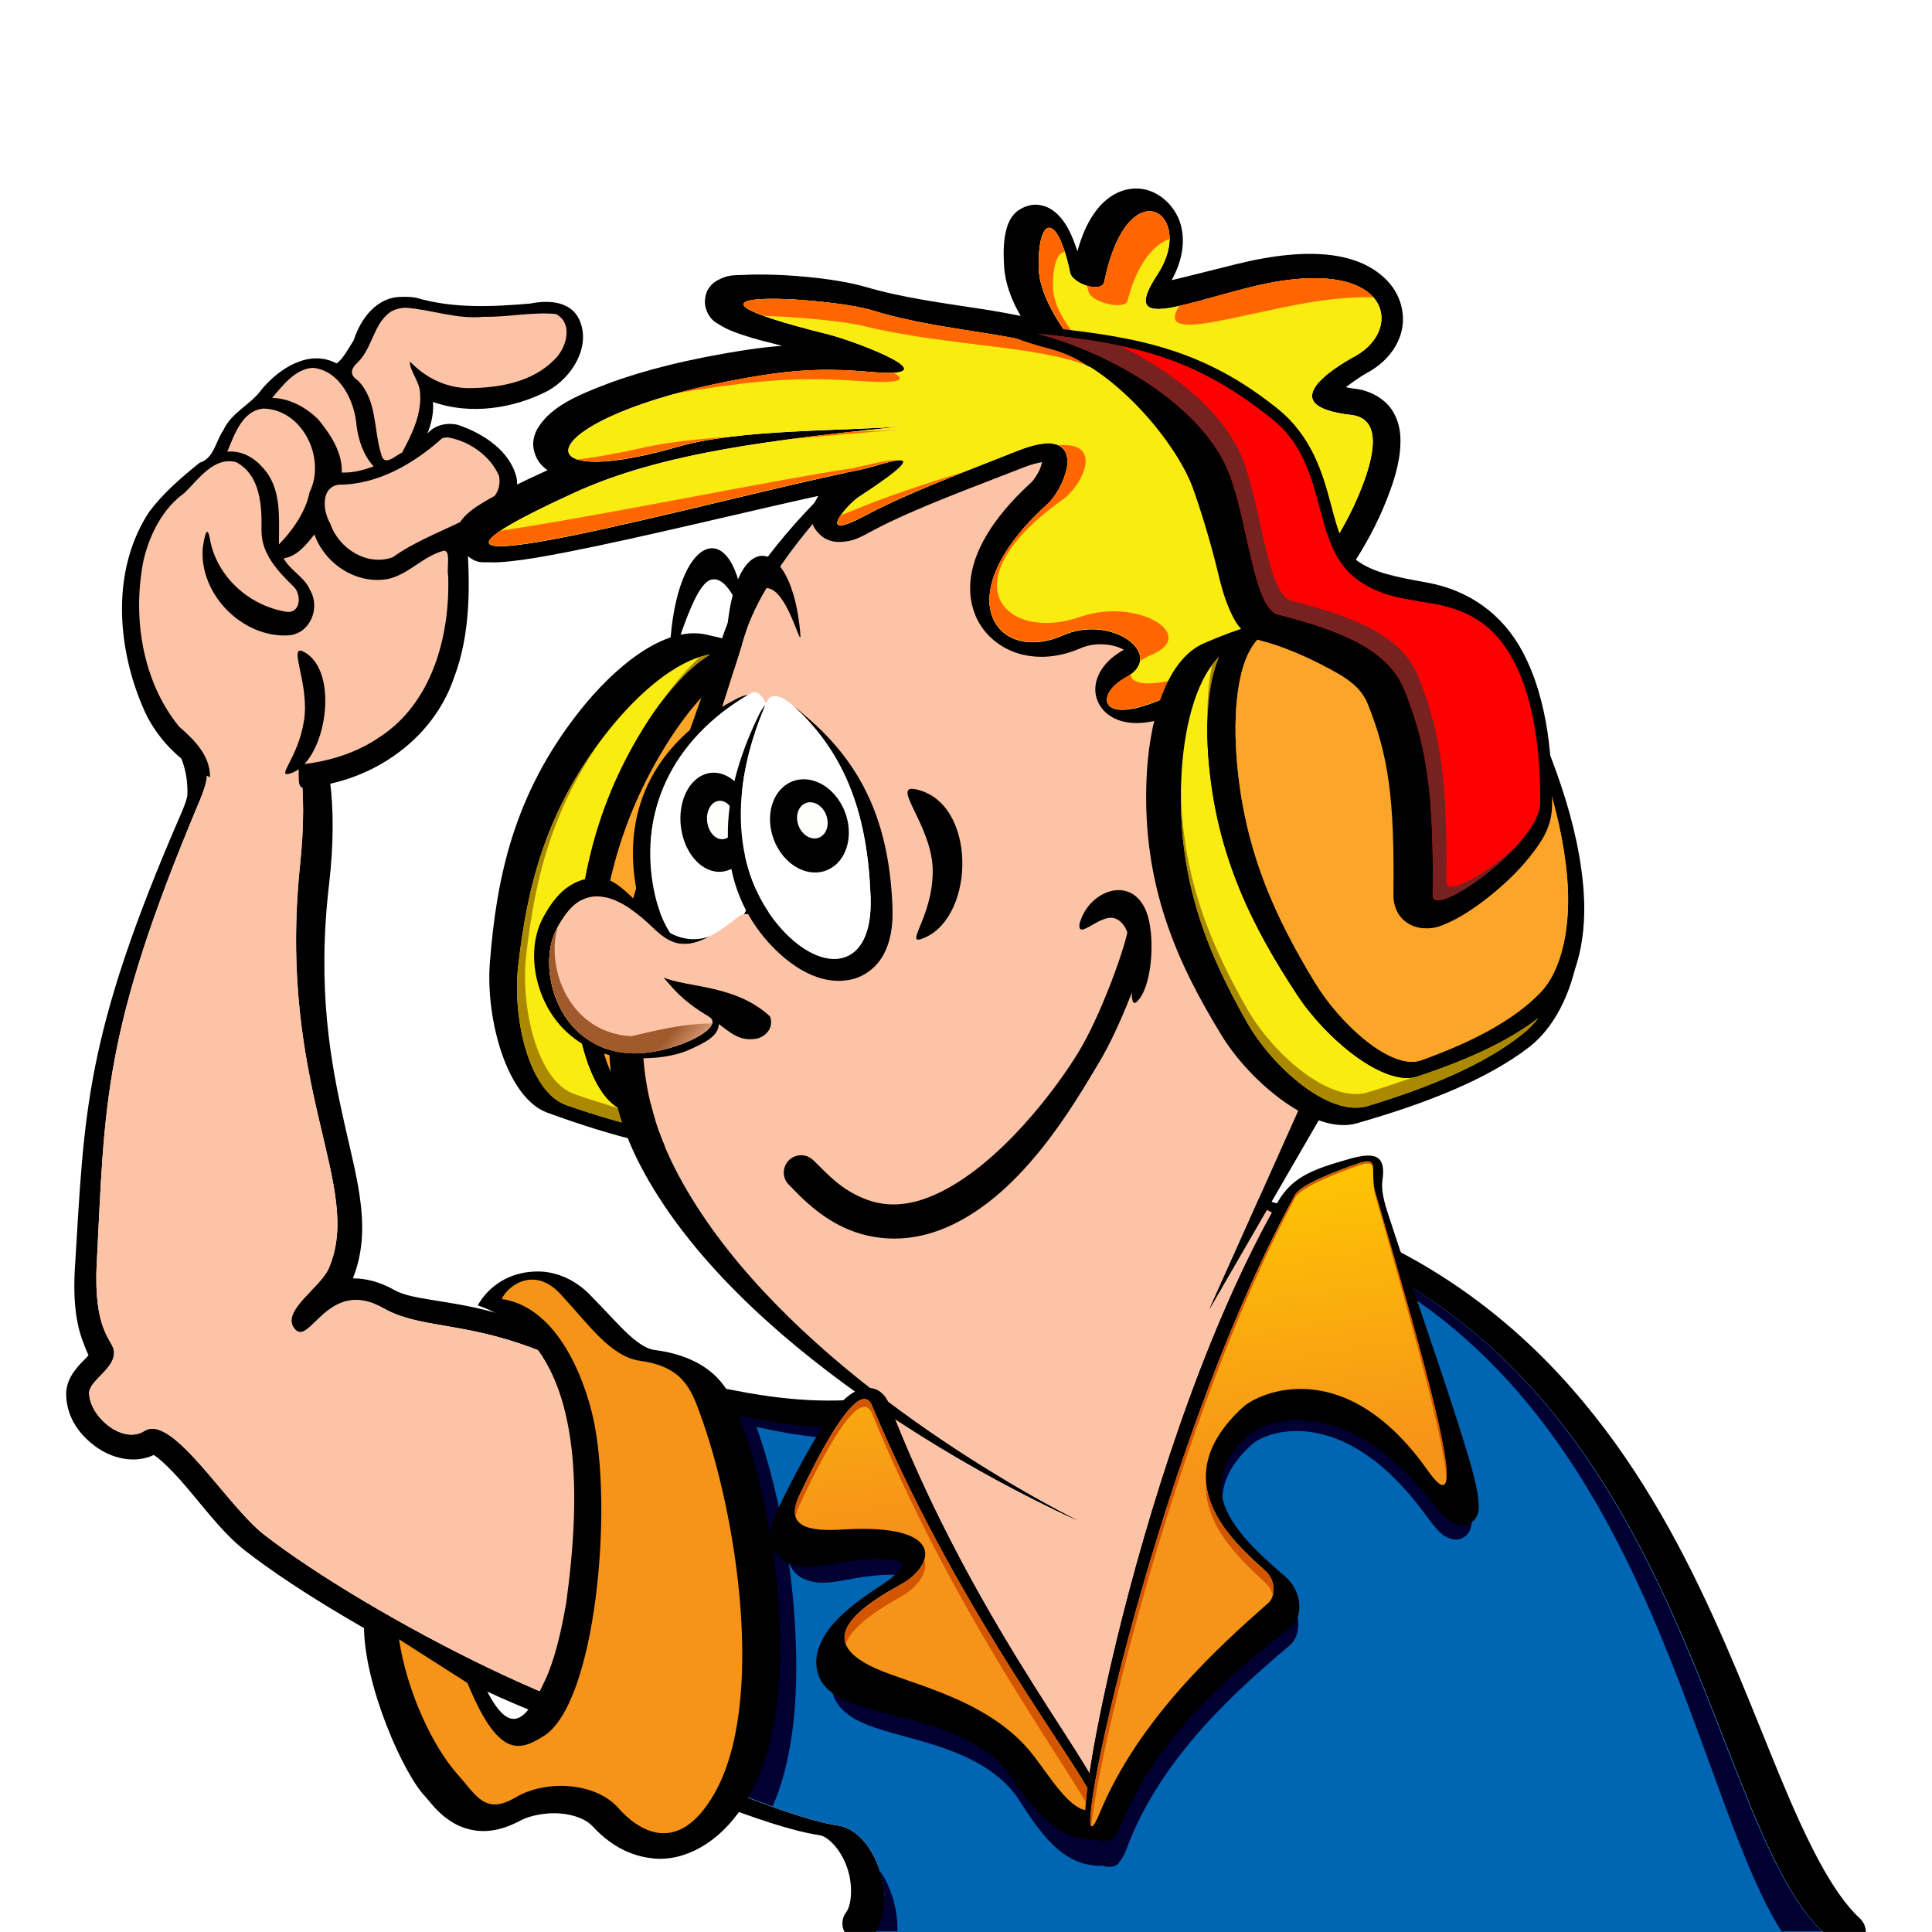 <?xml version="1.0" encoding="UTF-8"?>
<svg version="1.0" viewBox="0 0 500 500" xmlns="http://www.w3.org/2000/svg" xmlns:xlink="http://www.w3.org/1999/xlink">
<defs>
<linearGradient id="a">
<stop stop-color="#f69319" offset="0"/>
<stop stop-color="#fc0" offset="1"/>
</linearGradient>
<filter id="p" x="-.091" y="-.101" width="1.182" height="1.203">
<feGaussianBlur stdDeviation="14.088"/>
</filter>
<clipPath id="x">
<path d="m318.82 314.06c120.39 24.5 124.52 149.21 157.66 178.5h-253.26c5.93-7.76-0.22-25.22-10.18-26.59-12.79-1.76-40.68-13.29-40.68-13.29l-11.19-93.76c24.69 3.9 46.52 12.47 78.32 4.75l79.33-49.61z" fill="#f00" fill-rule="evenodd"/>
</clipPath>
<filter id="o">
<feGaussianBlur stdDeviation="5.363"/>
</filter>
<clipPath id="w">
<path d="m129.83 336.17c1.95-3.97 8.73-8.23 15.1-1.39 7.54 8.09 13.08 16.37 20.87 17.42 10.77 1.46 13.03 7.36 15.11 12.94 10.01 26.88 17.21 75.73 4.02 98.95-9.62 16.93-20.18 9.2-24.86 3.87-6.02-6.85-18.95-7.36-26.57-2.83-8.01 4.76-10.23-0.52-15.11-5.96-6.32-7.06-13.05-21.23-15.13-34.93l17.71 11.31c8.1 19.71 13.52 17.57 19.68 13.78 13.54-8.33 18.14-59.11 12.79-82.66-1.96-8.65-8.6-28.28-23.61-30.5z" fill="#f0f" fill-rule="evenodd"/>
</clipPath>
<linearGradient id="h" x1="290.05" x2="277.79" y1="386.6" y2="300.56" gradientUnits="userSpaceOnUse" xlink:href="#a"/>
<filter id="n">
<feGaussianBlur stdDeviation="6.333"/>
</filter>
<clipPath id="v">
<path d="m354.03 300.09c-0.55-0.02-1.32 0.14-2.41 0.49-5.05 1.65-14.97 5.3-16.46 7.97-37.87 67.62-60.74 180.38-50.57 156.32 10.04-23.73 30.64-41.95 43.69-53.18 1.82-1.56 1.93-5.66-0.69-8-7.99-7.13-26.94-22.64-5.93-41.45 4.29-3.84 26.55-13.51 47.81 15.97 12.99 18.01-2.54-33.25-13.53-70.24-1.31-4.4 0.47-7.78-1.91-7.88zm-130.47 60.08c-4.71 0.31-13.34 17.47-16.62 24.17-4.04 8.24 2.37 9.34 11.12 8.82 27.44-1.63 23.71 9.29 14.94 13.95-16.5 8.77-19.09 15.47-6.59 21.07 9.31 4.17 29.9 7.88 41.09 22.16 4.45 5.68 8.97 12.96 13.38 13.73 0.06-1.24 0.17-2.63 0.37-4.3 0.05-0.39 0.13-0.84 0.19-1.25-7.64-13.05-35.25-48.95-55.72-96.61-0.55-1.27-1.28-1.8-2.16-1.74z" fill="url(#g)" fill-rule="evenodd"/>
</clipPath>
<linearGradient id="g" x1="290.05" x2="277.79" y1="386.6" y2="300.56" gradientTransform="matrix(1 0 0 .977 0 6.498)" gradientUnits="userSpaceOnUse" xlink:href="#a"/>
<filter id="m" x="-.11" y="-.054" width="1.219" height="1.107">
<feGaussianBlur stdDeviation="9.375"/>
</filter>
<clipPath id="u">
<path d="m104.91 78.938c-3.4 0.138-6.684 1.775-8.629 7.312-1.23 3.503-4.92 8.027-8.093 12.125-2.432-2.699-4.76-3.808-6.907-3.875-5.16-0.161-9.419 5.65-12.562 9.47-0.269 0.33-0.35 0.7-0.25 1.09-6.274 0.08-8.886 8.01-10.907 13.16-0.083 0.21-0.094 0.43-0.062 0.62-3.817 1.08-7.469 5.27-10.25 8.22-0.16 0.17-0.26 0.37-0.312 0.56-2.386 1.12-5.14 4.1-8.032 10.1-7.386 15.32-3.07 42.3 9.032 52.9 0.764 0.67 1.547 1.26 2.312 1.85 3.927 6.23 4.493 7.44 1.094 15.53-24.882 59.2-24.181 77.61-26.313 119.06-0.88 17.12 4.005 19.71 4.438 22.38 0.765 4.71-6.624 7.74-6.407 11.31 0.378 6.19 8.834 13.1 14.282 9.59 7.243-4.65 21.186 19.17 31 26.82 26.482 20.63 91.826 54.65 108.72 49.68l0.25-74.28c-43.36-34.72-63.81-25.84-77.998-33.94-14.869-8.48-19.3 11.05-23.343 4.91-2.926-4.44 6.97-10.37 9.093-15.25 9.297-21.36-13.509-46.41-7.374-104.78 1.029-9.79 0.93-18.06 0.093-25 16.509-1.53 37.149-11.67 38.749-43.5 0.35-6.89 0.12-12.79-0.91-17.44 4.42-1.96 8.84-4.19 12.32-8 2-2.19 3.4-5.9 0-9.94-3.12-3.7-11.49-9.45-14.94-6.06-2.74 2.7-6.02 4.95-9.31 6.72 2.11-3.92 3.73-8.51 4.97-12.12 1.25-3.69 1.48-7.75-1.91-13.41 4.99 6.65 18.4 9.34 33.37 2.094 11.43-8.106 6.99-16.804 2.29-16.532-14.47 0.838-21.63 1.833-29.94-0.156-2.2-0.525-4.92-1.326-7.56-1.218z" fill="#fdc3a6" fill-rule="evenodd"/>
</clipPath>
<filter id="l">
<feGaussianBlur stdDeviation="10.645"/>
</filter>
<clipPath id="t">
<path d="m256.41 101.84c-0.3 0.02-0.63 0.06-0.94 0.1-0.27 0.03-0.54 0.04-0.81 0.09-0.05 0.01-0.09 0.02-0.13 0.03-0.64 0.12-1.29 0.28-1.97 0.47s-1.37 0.43-2.09 0.69c-0.69 0.25-1.41 0.53-2.13 0.84-0.12 0.06-0.25 0.1-0.37 0.16-0.66 0.29-1.32 0.62-2 0.97-0.62 0.31-1.24 0.64-1.88 1-0.61 0.34-1.22 0.69-1.84 1.06-0.69 0.41-1.39 0.83-2.09 1.28-0.17 0.11-0.31 0.24-0.47 0.35-0.52 0.33-1.04 0.67-1.57 1.03-0.17 0.12-0.35 0.22-0.53 0.34-0.48 0.33-0.95 0.68-1.43 1.03-0.58 0.42-1.17 0.84-1.75 1.28-0.28 0.21-0.57 0.41-0.85 0.63-0.26 0.2-0.51 0.41-0.78 0.62-0.68 0.53-1.35 1.07-2.03 1.63-0.54 0.44-1.08 0.89-1.63 1.34-0.4 0.34-0.81 0.68-1.21 1.03l-0.03 0.03c-0.81 0.69-1.61 1.41-2.41 2.13-0.76 0.68-1.5 1.36-2.25 2.06-0.06 0.05-0.1 0.11-0.16 0.16-0.8 0.75-1.61 1.53-2.4 2.31-0.8 0.78-1.59 1.57-2.38 2.38-0.05 0.05-0.1 0.1-0.16 0.15-0.73 0.75-1.46 1.52-2.18 2.28-0.51 0.54-1 1.08-1.5 1.63-0.26 0.28-0.53 0.56-0.78 0.84-0.15 0.17-0.29 0.34-0.44 0.5-0.69 0.77-1.36 1.56-2.03 2.34-0.43 0.5-0.86 1-1.28 1.5-0.29 0.35-0.57 0.69-0.85 1.04-0.44 0.53-0.88 1.08-1.31 1.62-0.25 0.31-0.5 0.63-0.75 0.94-0.48 0.62-0.97 1.22-1.44 1.84-0.24 0.32-0.45 0.65-0.68 0.97-0.32 0.42-0.64 0.83-0.94 1.25-0.38 0.52-0.76 1.04-1.13 1.56-0.27 0.39-0.52 0.78-0.78 1.16-0.46 0.68-0.93 1.35-1.37 2.03-0.06 0.08-0.11 0.17-0.16 0.25-0.41 0.64-0.8 1.24-1.19 1.88-0.15 0.25-0.32 0.5-0.47 0.75-0.17 0.28-0.33 0.59-0.5 0.87-0.49 0.84-0.96 1.67-1.4 2.5-0.36 0.66-0.71 1.32-1.03 1.97-0.3 0.59-0.58 1.16-0.85 1.75-0.12 0.27-0.25 0.55-0.37 0.81-0.05 0.1-0.08 0.21-0.13 0.31-0.32 0.75-0.63 1.49-0.9 2.22-0.02 0.05-0.05 0.09-0.07 0.13-0.29 0.77-0.55 1.54-0.78 2.28-7.59 24.49-14.36 44.27-19.15 61.19-0.88 3.07-1.68 6.04-2.41 8.94-0.37 1.44-0.73 2.87-1.06 4.28v0.03c-1.65 7.03-2.83 13.6-3.44 19.84-0.24 2.5-0.39 4.96-0.44 7.38-0.02 1.2-0.02 2.4 0 3.59 0.07 3.4 0.37 6.74 0.88 10.03 0.02 0.16 0.03 0.31 0.06 0.47 0.04 0.22 0.09 0.44 0.13 0.66 0.7 4.1 1.73 8.15 3.18 12.22 0.1 0.28 0.21 0.55 0.32 0.84 0 0.01-0.01 0.02 0 0.03 0.42 1.13 0.88 2.27 1.37 3.41v0.03c0.49 1.14 1.01 2.29 1.56 3.43 0.01 0.01 0 0.03 0 0.04 0.55 1.14 1.17 2.28 1.78 3.43 0.01 0.01 0 0.03 0 0.03 0.71 1.33 1.46 2.67 2.22 3.97 0.06 0.1 0.1 0.19 0.16 0.29 0.72 1.22 1.48 2.42 2.25 3.62 0.83 1.3 1.68 2.57 2.56 3.84 0.59 0.86 1.2 1.72 1.81 2.57 0.5 0.69 0.99 1.38 1.5 2.06 0.18 0.24 0.36 0.48 0.53 0.72 0.76 1 1.56 1.98 2.35 2.97 0.66 0.83 1.35 1.64 2.03 2.46 0.15 0.18 0.29 0.36 0.44 0.54 0.86 1.02 1.73 2.05 2.62 3.06 0.29 0.32 0.56 0.65 0.85 0.97 0.61 0.69 1.24 1.38 1.87 2.06 0.58 0.62 1.14 1.26 1.72 1.87 0.44 0.48 0.89 0.94 1.34 1.41 1.04 1.08 2.1 2.13 3.16 3.19 1.21 1.2 2.42 2.39 3.66 3.56 1.23 1.17 2.49 2.36 3.75 3.5 1.26 1.15 2.53 2.26 3.81 3.38 0.97 0.85 1.95 1.7 2.94 2.53 0.36 0.31 0.72 0.63 1.09 0.93 0.06 0.06 0.13 0.11 0.19 0.16 1.17 0.98 2.35 1.93 3.53 2.88 1.27 1.02 2.54 2.04 3.81 3.03 0.04 0.03 0.09 0.06 0.13 0.09 1.31 1.02 2.62 2.01 3.93 3 0.01 0 0 0.03 0 0.03 18.29 13.76 36.55 24.29 48.88 30.63-11.13-5.06-28.71-14.07-47.13-26.22 11.28 28.21 25.11 51.71 35.79 68.69 5.59 8.88 10.31 15.97 13.43 21.12 0.44 0.72 0.78 1.32 1.16 1.97 1.29-8.54 3.63-20.44 7-34.34 8.06-33.26 21.78-77.44 40.22-110.85-0.44-0.24-0.9-0.46-1.35-0.69l-14.9 25.79 12.12-27.03 13.82-30.88 0.03-0.06 0.81-1.82 9.03-20.18s-0.38-2.33-0.97-5.97c-0.55-3.37-1.27-7.87-2.16-13.09-1.37-8.17-3.07-17.85-4.74-26.79-0.56-2.98-1.12-5.86-1.66-8.59-0.98-4.92-1.92-9.44-2.75-12.75-0.04-0.15-0.06-0.27-0.09-0.41-0.31-1.2-0.64-2.25-0.91-3.12-0.16-0.51-0.3-0.93-0.44-1.31s-0.25-0.66-0.37-0.91c-0.25-0.5-0.48-0.75-0.66-0.69-0.09 0.03-0.25-0.02-0.47-0.15-5.09-3.04-43.26-47.25-62.62-69.88-6.74-7.87-11.22-13.12-11.22-13.12-0.5-0.14-1.01-0.24-1.57-0.28-0.55-0.05-1.12-0.07-1.71-0.04z" fill="#fdc3a6" fill-rule="evenodd"/>
</clipPath>
<clipPath id="s">
<path d="m183.39 263.09c-7.42-4.39-9.69-7.94-11.81-10.2 6.39 2.84 20.25 1.69 29.21 11.64 3.93 4.37 10.67 0.01 14.64-4.84 4.43-5.4-18.7-26.9-24.16-22.55-11.65 9.27-16.33 8.76-22.2 3.04-15.82-15.41-21.88-5.35-24.88 0-5.53 9.88-0.13 31.23 18.62 32.4 10.39 0.65 25.55-6.55 20.58-9.49z" fill="#fdc3a6" fill-rule="evenodd"/>
</clipPath>
<linearGradient id="f" x1="185.36" x2="194.45" y1="253.78" y2="261.6" gradientUnits="userSpaceOnUse">
<stop stop-color="#a05a2c" offset="0"/>
<stop stop-color="#a05a2c" stop-opacity="0" offset="1"/>
</linearGradient>
<filter id="k" x="-.186" y="-.338" width="1.372" height="1.676">
<feGaussianBlur stdDeviation="5.725"/>
</filter>
<filter id="j" x="-.056" y="-.1" width="1.112" height="1.201">
<feGaussianBlur stdDeviation="7.428"/>
</filter>
<clipPath id="r">
<path d="m271.02 131.85c5.13-5.18 11.4-24.01-7.87-15.38-12.01 5.38-27.94 11.86-39.36 18.68-13.21 7.88-4.55-3.26-1.47-5.5 23.14-16.84 4.9-8.73 0-7.69-32.82 6.98-142 41.57-73.8 6.59 23.13-11.86 52.51-15.43 85.11-19.23-16.03 1.41-42.38 0.76-58.3 5.9-43.97 14.18-36.69-10.41 22.39-20.731 13.4-2.34 22.33-1.364 27.94-0.855 21.35 1.915-4.2-8.94-11.46-10.957-49.92-13.868 0.08-10.857 11.56-6.868 19.78 6.872 42.25 6.239 53.14 14.285 11.58 8.567-9.97-10.807-10.09-26.922-0.11-15.249 5.01-15.271 8.12 1.649 0.61 3.328 8.25 6.077 8.85 2.747 6.08-33.364 24.09-19.738 13.78-2.198-9.43 16.045 4.43 9.281 23.61 3.846 36.67-10.39 40.59 11.817 27.55 19.779-5.64 3.445-21.44 14.395-0.98 17.035 9.09 1.17 5.08 14.89 1.48 24.17-8.98 23.13-31.54 50.53-53.63 59.34-13.09 5.22-13.93-2.94-6.15-7.69 10.42-6.38-3.53-18.48-16.48-12.09-16.8 8.3-30.55-10.99-3.94-37.91z" fill="#faeb10" fill-rule="evenodd"/>
</clipPath>
<clipPath id="q">
<path d="m370.78 231.76c-0.09 6.4 27.77-13.34 27.83-24 0.05-10.69-1.03-25.81-6.96-36.88-4.53-8.46-10.81-12.89-20.53-14.61-7.58-1.34-13.59-1.74-19.83-6.26-12.5-9.06-6.92-29.6-22.26-41.75-19.19-15.179-33.92-19.131-60.53-21.911 19.64 5.198 43.16 19.031 49.75 36.531 4.77 12.68 6.26 34.6 12.52 36.18 16.74 4.21 28.6 9.3 32.7 19.48 5.85 14.5 7.62 27.17 7.31 53.22z" fill="#f00" fill-rule="evenodd"/>
</clipPath>
<filter id="i">
<feGaussianBlur stdDeviation="3.46"/>
</filter>
<filter id="c" x="-.116" y="-.082" width="1.231" height="1.164">
<feGaussianBlur stdDeviation="6.198"/>
</filter>
<clipPath id="e">
<path d="m327.65 163.79c11.83-6.66 24.84-9.43 39.46-10.14 8.18-0.4 17.54 7.78 22.34 19.46 7.13 17.34 14.41 34.63 16.11 53.78 1.13 12.58-1.26 24.17-6.97 30.05-7.15 7.37-18.05 12.86-30.75 17.45-7.71 2.79-21.03-9.36-27.57-20.16-9.97-16.46-18.58-34.27-20.29-58.99-0.87-12.6 0.53-27.42 7.67-31.45z" fill="#fba529"/>
</clipPath>
<filter id="b">
<feGaussianBlur stdDeviation="4.428"/>
</filter>
<clipPath id="d">
<path d="m315.47 170.01c-6.43 6.45-9.19 19.58-9.73 30.99-1.26 26.62 6.92 45.82 16.96 63.54 6.59 11.63 21.35 24.7 31.23 21.7 16.29-4.94 30.47-10.86 40.29-18.79 1.43-1.15 2.74-2.5 3.94-4.03-7.96 6.18-18.84 11-31.23 15.13-8.73 2.92-23.82-9.79-31.23-21.09-11.3-17.21-21.05-35.85-22.99-61.71-0.67-8.92-0.16-18.91 2.76-25.74z" fill="#faeb10"/>
</clipPath>
</defs>
<g transform="matrix(.809 .588 -.588 .809 28.583 -153.66)">
<path d="m311.58 166.47c17.1-7.5 35.27-10.6 55.36-11.4 11.25-0.45 20.12 8.75 25.06 21.86 7.32 19.48 17.64 38.91 17.31 60.42-0.22 14.13-5.1 27.16-13.73 33.76-10.81 8.28-26.47 14.45-44.49 19.61-10.92 3.13-27.44-10.52-34.87-22.65-11.34-18.49-20.62-38.51-19.51-66.28 0.57-14.15 4.55-30.8 14.87-35.32z"/>
<path d="m315.47 170.01c-6.43 6.45-9.19 19.58-9.73 30.99-1.26 26.62 6.92 45.82 16.96 63.54 6.59 11.63 21.35 24.7 31.23 21.7 16.29-4.94 30.47-10.86 40.29-18.79 1.43-1.15 2.74-2.5 3.94-4.03-7.96 6.18-18.84 11-31.23 15.13-8.73 2.92-23.82-9.79-31.23-21.09-11.3-17.21-21.05-35.85-22.99-61.71-0.67-8.92-0.16-18.91 2.76-25.74z" fill="#faeb10"/>
<path d="m321.4 162.87c13.4-6.98 28.15-9.86 44.72-10.61 9.27-0.42 19.88 8.14 25.32 20.35 8.08 18.14 16.33 36.23 18.26 56.25 1.28 13.16-1.43 25.29-7.9 31.44-8.11 7.7-20.46 13.45-34.86 18.25-8.73 2.91-23.83-9.79-31.24-21.09-11.3-17.21-21.05-35.85-22.99-61.7-0.99-13.18 0.6-28.68 8.69-32.89z"/>
<path d="m327.65 163.79c11.83-6.66 24.84-9.43 39.46-10.14 8.18-0.4 17.54 7.78 22.34 19.46 7.13 17.34 14.41 34.63 16.11 53.78 1.13 12.58-1.26 24.17-6.97 30.05-7.15 7.37-18.05 12.86-30.75 17.45-7.71 2.79-21.03-9.36-27.57-20.16-9.97-16.46-18.58-34.27-20.29-58.99-0.87-12.6 0.53-27.42 7.67-31.45z" fill="#fba529"/>
<path d="m327.65 163.79c11.83-6.66 24.84-9.43 39.46-10.14 8.18-0.4 17.54 7.78 22.34 19.46 7.13 17.34 14.41 34.63 16.11 53.78 1.13 12.58-1.26 24.17-6.97 30.05-7.15 7.37-18.05 12.86-30.75 17.45-7.71 2.79-21.03-9.36-27.57-20.16-9.97-16.46-18.58-34.27-20.29-58.99-0.87-12.6 0.53-27.42 7.67-31.45z" fill="#fba529"/>
<path d="m370.41 123.62c-0.39 0-0.78 0.02-1.16 0.04-21.86 1.06-41.32 5.18-59 15.15-10.67 6.02-12.77 28.2-11.47 47.03 2.56 36.96 15.44 63.61 30.34 88.22 9.78 16.15 29.7 34.29 41.22 30.13 19-6.87 35.27-15.08 45.97-26.1 8.54-8.79 12.12-26.13 10.44-44.93-2.56-28.63-13.44-54.48-24.09-80.41-6.96-16.91-20.3-28.93-32.25-29.13zm-3.32 30.04c8.19-0.4 17.58 7.79 22.38 19.46 7.13 17.35 14.38 34.64 16.09 53.79 1.13 12.57-1.26 24.15-6.97 30.03-7.15 7.36-18.04 12.88-30.75 17.47-7.7 2.78-21.02-9.39-27.56-20.19-9.97-16.46-18.57-34.25-20.28-58.97-0.87-12.59 0.52-27.44 7.66-31.47 11.82-6.67 24.81-9.41 39.43-10.12z" clip-path="url(#e)" fill="#a05a2c" filter="url(#c)"/>
<path d="m314.91 145.02c-5.51 0.15-10.75 2.41-14.63 6.31-14.55 14.59-15.27 31.03-15.94 45.1-1.49 31.47 8.83 55.95 19.69 75.12 4.98 8.8 11.68 16.49 20.13 22.88s19.92 13.69 36 8.81c17.54-5.33 33.93-11.68 47.53-22.66 2.66-2.15 5.13-4.67 7.31-7.44 6.68-8.51 5.97-20.66-1.66-28.34-7.62-7.68-19.78-8.47-28.34-1.84-4.07 3.15-11.55 6.71-20.53 10.03-0.35-0.16-0.61-0.19-1.03-0.5-3.33-2.43-7.75-7.17-9.82-10.31-10.5-16.01-17.93-30.28-19.53-51.57-0.52-6.93 0.8-15.05 1.1-15.75 2.86-6.71 2.1-14.43-2-20.47-4.11-6.03-10.99-9.56-18.28-9.37zm0.56 21.44c-2.92 6.82-3.42 16.82-2.75 25.75 1.93 25.85 11.67 44.5 22.97 61.72 7.41 11.29 22.51 24 31.25 21.09 12.38-4.13 23.26-8.95 31.22-15.13-1.2 1.53-2.52 2.85-3.94 4-9.82 7.94-24 13.87-40.28 18.82-9.88 3-24.66-10.09-31.25-21.72-10.04-17.73-18.2-36.91-16.94-63.53 0.54-11.42 3.29-24.55 9.72-31z" clip-path="url(#d)" fill="#a80" filter="url(#b)"/>
</g>
<path d="m58.848 168.2c-0.366 0-0.733 0.01-1.098 0.03 10.703 1.03 24.053 16.05 19.931 55.27-6.135 58.37 16.68 83.41 7.383 104.78-2.124 4.88-12.031 10.81-9.105 15.26 4.044 6.14 8.506-13.42 23.375-4.93 14.186 8.1 34.596-0.78 77.956 33.94l-0.23 74.3c-16.9 4.97-82.238-29.06-108.72-49.69-9.814-7.65-23.752-31.48-30.995-26.82-5.448 3.5-13.892-3.39-14.27-9.58-0.218-3.57 7.158-6.61 6.393-11.32-0.433-2.67-5.315-5.27-4.434-22.39 2.131-41.45 1.442-59.85 26.323-119.05 3.579-8.51 2.786-9.32-1.722-16.48-5.915-9.4-4.554-17.07-0.15-20.84-3.272 1.95-5.925 4.93-7.318 8.63-3.574 9.86 6.788 12.17 6.328 26.5 5e-3 0.03-0.013 1.04-1.701 4.93-25.086 57.7-24.928 77.42-27.4 117.3-0.552 8.92 0.437 14.71 1.894 18.71 0.645 1.76 1.193 3.08 1.615 4-0.194 0.22-0.195 0.25-0.474 0.54-0.755 0.77-1.758 1.69-2.863 3.12-1.104 1.42-2.597 3.73-2.432 6.93 0.302 5.84 3.59 10.11 7.727 13.11 3.78 2.74 9.591 4.56 14.916 2.11 0.182 0.08 0.079 0.03 0.409 0.25 1.487 1.02 3.967 3.38 6.544 6.29 5.153 5.81 10.593 13.46 16.788 18.27 13.526 10.51 35.931 23.73 57.472 34.03 10.77 5.15 21.28 9.53 30.43 12.4 9.16 2.87 16.53 4.82 23.79 2.71 2.85-0.83 4.84-3.41 4.88-6.35l0.97-71.78c0.03-2.02-0.88-3.94-2.45-5.21-43.24-34.54-67.13-27.95-76.69-33.38-3.536-2.01-7.206-2.97-10.593-2.95 4.989-12.55 1.194-25.04-2.174-40.01-3.49-15.52-7.171-34.61-4.003-61.86 2.444-21.03-0.037-35.85-5.381-45.91-5.01-9.44-12.969-14.7-20.921-14.86z" fill-rule="evenodd"/>
<path d="m104.91 78.938c-3.4 0.138-6.684 1.775-8.629 7.312-1.23 3.503-4.92 8.027-8.093 12.125-2.432-2.699-4.76-3.808-6.907-3.875-5.16-0.161-9.419 5.65-12.562 9.47-0.269 0.33-0.35 0.7-0.25 1.09-6.274 0.08-8.886 8.01-10.907 13.16-0.083 0.21-0.094 0.43-0.062 0.62-3.817 1.08-7.469 5.27-10.25 8.22-0.16 0.17-0.26 0.37-0.312 0.56-2.386 1.12-5.14 4.1-8.032 10.1-7.386 15.32-3.07 42.3 9.032 52.9 0.764 0.67 1.547 1.26 2.312 1.85 3.927 6.23 4.493 7.44 1.094 15.53-24.882 59.2-24.181 77.61-26.313 119.06-0.88 17.12 4.005 19.71 4.438 22.38 0.765 4.71-6.624 7.74-6.407 11.31 0.378 6.19 8.834 13.1 14.282 9.59 7.243-4.65 21.186 19.17 31 26.82 26.482 20.63 91.826 54.65 108.72 49.68l0.25-74.28c-43.36-34.72-63.81-25.84-77.998-33.94-14.869-8.48-19.3 11.05-23.343 4.91-2.926-4.44 6.97-10.37 9.093-15.25 9.297-21.36-13.509-46.41-7.374-104.78 1.029-9.79 0.93-18.06 0.093-25 16.509-1.53 37.149-11.67 38.749-43.5 0.35-6.89 0.12-12.79-0.91-17.44 4.42-1.96 8.84-4.19 12.32-8 2-2.19 3.4-5.9 0-9.94-3.12-3.7-11.49-9.45-14.94-6.06-2.74 2.7-6.02 4.95-9.31 6.72 2.11-3.92 3.73-8.51 4.97-12.12 1.25-3.69 1.48-7.75-1.91-13.41 4.99 6.65 18.4 9.34 33.37 2.094 11.43-8.106 6.99-16.804 2.29-16.532-14.47 0.838-21.63 1.833-29.94-0.156-2.2-0.525-4.92-1.326-7.56-1.218z" fill="#fdc3a6" fill-rule="evenodd"/>
<path d="m106.88 53.5c-0.95-0.022-1.94-0.012-3 0.031-8.309 0.339-19.776 7.037-26.692 15.75-9.604 1.094-16.177 6.124-20.032 9.625-2.623 2.382-4.374 4.395-5.75 6.063-5.29 3.395-9.277 7.742-11.406 11.062-1.015 1.583-1.447 2.723-2.156 4.089-4.874 3.36-6.928 6.6-8.313 8.47-6.675 4.99-10.27 11.33-13.531 18.1-7.068 14.66-7.327 29.32-4.969 43.43 1.976 11.83 5.755 23.67 14.531 33.88-23.161 56.72-23.912 82.37-25.937 121.75-0.421 8.19 0.202 15.21 1.594 21.09-2.015 3.61-3.944 8.71-3.531 15.47 0.856 14.04 7.559 21.54 15.688 27.44 4.733 3.44 11.971 6.55 19.968 6.81 4.464 5.17 9.283 12.8 19.375 20.66 15.893 12.38 39.309 26.1 62.561 37.28 11.63 5.59 23.03 10.43 33.75 13.81 10.72 3.39 19.2 7.65 35.22 2.94 10.79-3.18 18.21-13.06 18.25-24.31l0.25-74.28c0.03-7.75-3.48-15.1-9.53-19.94-41.92-33.57-73.96-36.91-80.22-36.5 0.01-11.77-3.42-22.45-5.69-32.22-3.62-15.57-7.03-32.29-4.34-57.84 0.31-3 0.32-5.68 0.47-8.5 5.61-2.57 11.16-6.01 16.34-10.69 12.53-11.32 21.09-29.43 22.16-50.69 0.08-1.73 0-3.42 0.03-5.12 1.59-1.35 3.19-2.74 4.75-4.44 3.83-4.19 7.66-10.3 8.53-18.84 0.33-3.24-0.13-6.64-0.91-9.97 0.17-0.11 0.34-0.21 0.5-0.32 10.49-7.43 19.05-19.96 17.82-34.309s-13.31-29.41-31.72-28.343c-15.15 0.877-19.32 1.275-22.56 0.5-1-0.237-4.87-1.787-11.5-1.938zm-1.97 25.438c2.64-0.108 5.36 0.693 7.56 1.218 8.31 1.989 15.47 0.994 29.94 0.156 4.7-0.272 9.14 8.426-2.29 16.532-14.97 7.246-28.38 4.556-33.37-2.094 3.39 5.66 3.16 9.72 1.91 13.41-1.24 3.61-2.86 8.2-4.97 12.12 3.29-1.77 6.57-4.02 9.31-6.72 3.45-3.39 11.82 2.36 14.94 6.06 3.4 4.04 2 7.75 0 9.94-3.48 3.81-7.9 6.04-12.32 8 1.03 4.65 1.26 10.55 0.91 17.44-1.6 31.83-22.24 41.97-38.749 43.5 0.837 6.94 0.936 15.21-0.093 25-6.135 58.37 16.671 83.42 7.374 104.78-2.123 4.88-12.019 10.81-9.093 15.25 4.043 6.14 8.474-13.39 23.343-4.91 14.188 8.1 34.638-0.78 77.998 33.94l-0.25 74.28c-16.89 4.97-82.234-29.05-108.72-49.68-9.81-7.65-23.753-31.47-30.996-26.82-5.448 3.51-13.904-3.4-14.282-9.59-0.217-3.57 7.172-6.6 6.407-11.31-0.433-2.67-5.318-5.26-4.438-22.38 2.132-41.45 1.431-59.86 26.313-119.06 3.399-8.09 2.833-9.3-1.094-15.53-0.765-0.59-1.548-1.18-2.312-1.85-12.102-10.6-16.418-37.58-9.032-52.9 2.892-6 5.646-8.98 8.032-10.1 0.052-0.19 0.152-0.39 0.312-0.56 2.781-2.95 6.433-7.14 10.25-8.22-0.032-0.19-0.021-0.41 0.062-0.62 2.021-5.15 4.633-13.08 10.907-13.16-0.1-0.39-0.019-0.76 0.25-1.09 3.143-3.82 7.402-9.631 12.562-9.47 2.147 0.067 4.475 1.176 6.907 3.875 3.173-4.098 6.863-8.622 8.093-12.125 1.945-5.537 5.229-7.174 8.629-7.312z" clip-path="url(#u)" fill="#a05a2c" fill-rule="evenodd" filter="url(#m)"/>
<path d="m103.85 76.836c-6.379 0.016-10.528 5.665-12.307 11.214-1.314 2.041-2.74 4.825-4.434 6.005-7.033-3.775-14.781 1.246-19.307 6.625-2.892 4.1-7.871 5.97-10.03 10.72-2.035 2.91-2.334 7.15-6.092 8.35-4.75 3.8-9.416 7.86-13.022 12.64-9.808 14.8-8.48 34.58-1.808 50.36 3.308 8.09 9.712 14.5 17.499 18.41 0.115-5.58-4.097-9.72-8.011-13.13-9.566-11.75-12.112-28.43-9.186-43.07 1.585-6.67 5.007-13.41 10.525-17.33 3.634-3.48 7.674-9.61 13.495-8 6.269 3.39 6.634 11.36 6.501 17.67-0.029 6.14 4.349 10.65 8.415 14.61 2.074 2.19 1.641 7.08-2.152 6.39-9.397-1.61-17.594-8.83-19.532-18.35-0.76-4.94-1.565-0.72-1.906 1.69-1.128 12.08 10.331 23.63 22.364 22.78 5.501-0.57 8.075-7.14 5.402-11.67-1.423-3.4-5.092-5.06-6.866-8.24 3.495-0.53 5.91-3.58 7.964-6.2 2.761 7.73 11.039 13.1 19.238 11.49 5.21-1.25 8.8-5.75 14.07-7.23 2.16-0.54 0.86 4.57 1.32 6.44 0.5 15.64-4.18 33.07-17.969 41.9-6.194 4.18-13.579 6.36-20.964 7 0.8 2.17-0.943 7.22 2.773 5.78 16.53-1.48 32.26-12.3 37.66-28.29 4.32-11.29 4.19-24.09 3.35-35.69 6.01-3.13 14.02-8.1 12.87-15.95-1.61-7.05-8.66-11.59-15.13-13.78-2.84-0.72-6.09-0.03-7.97 2.26 1.02-2.61 1.68-5.4 1.44-8.22 9.59 3.42 20.82 1.75 29.71-2.86 6.16-3.373 11.34-11.457 8.16-18.427-2.21-4.862-8.08-5.111-12.66-4.176-9.93 0.851-20.04 1.329-29.66-1.528-1.24-0.192-2.49-0.253-3.75-0.193zm1.12 2.798c6.73 0.497 13.29 3.068 20.19 2.346 6.2 0.147 12.65-1.314 18.71-0.711 4.72 2.46 2.64 9.194-0.65 12.054-5.65 5.602-14.09 7.067-21.8 7.127-5.9 0.01-11.35-2.707-15.29-6.873-0.37 1.974 2.64 5.367 2.59 8.313 0.43 5.37-2.23 10.72-4.65 15.22-1.81 0.8-4.675 3.89-5.424 0.38-1.992-6.27-0.983-13.89-6.006-19.001-2.279-1.525-1.901-3.042 0.045-4.815 3.709-3.711 3.979-9.831 8.325-12.921 1.19-0.726 2.57-1.074 3.96-1.119zm-24.082 15.561c7.045 0.569 10.951 8.655 11.386 15.025 0.513 3.79 1.797 7.61 4.413 10.48-2.63 0.98-5.39 1.71-8.244 1.59 0.246-5.14-2.949-9.95-6.07-13.73-3.16-3.17-7.408-5.46-11.945-5.59 2.757-3.215 5.869-7.426 10.46-7.775zm-12.634 10.545c10.15 0.28 16.171 13.02 11.859 21.66-0.987 5.16-4.65 10.19-7.92 13.49-0.036-6.88 0.839-14.8-4.456-20.15-2.216-2.51-5.486-4.2-8.911-3.85 1.814-4.33 3.864-10.71 9.428-11.15zm47.546 7.45c5.53 0.88 11.11 4.74 13.32 9.94 1.24 5.57-4.91 9.02-8.93 11.43-6.23 3.14-12.93 5.6-18.53 9.65-6.675 2.43-14.044-2.26-16.187-8.72-1.903-3.13-2.575-9.35 2.174-10.05 10.14 0 19.423-5.43 26.753-11.99 0.44-0.18 0.93-0.24 1.4-0.26z" fill-rule="evenodd"/>
<path d="m319.31 308.77c-1.02-0.03-2.05 0.24-2.9 0.78l-78.97 50.22c-30.14 7.05-50.6-1.45-75.94-5.78-1.57-0.28-3.16 0.17-4.31 1.21-1.16 1.04-1.74 2.55-1.57 4.07l11.26 97.25c0.19 1.72 1.32 3.22 2.96 3.93 0 0 7.13 3.11 15.88 6.44 8.75 3.34 18.92 6.94 26.4 8.06 2.09 0.32 5.37 3.5 7.04 8.16s1.27 9.86-0.19 11.81c-1.11 1.48-1.28 3.43-0.41 5.07h8.19c5.74-8.04-0.21-26.12-9.84-27.54-12.38-1.82-39.38-13.78-39.38-13.78l-10.81-97.15c23.88 4.04 44.98 12.91 75.75 4.9l76.78-51.4c116.46 25.39 120.45 154.61 152.5 184.97h11.13c-0.01-1.31-0.55-2.59-1.57-3.54-7.06-6.49-13.67-19.87-20.59-36.59s-14.41-36.73-24.75-56.78c-20.68-40.1-53.38-80.6-115.66-94.19-0.33-0.07-0.66-0.12-1-0.12z" fill-rule="evenodd"/>
<path d="m319.24 315.02c116.46 25.39 120.46 154.63 152.51 184.98h-245c5.74-8.04-0.21-26.13-9.84-27.55-12.38-1.83-39.36-13.78-39.36-13.78l-10.82-97.17c23.88 4.04 45 12.92 75.76 4.92l76.75-51.4z" fill="#0065b2" fill-rule="evenodd"/>
<path transform="matrix(.967 0 0 1.036 10.808 -10.463)" d="m365.31 287.84c-0.57 0.01-1.14 0.01-1.72 0.04-20.55 0.94-37.94 15.51-42.47 35.59-0.94 0.2-1.93 0.36-2.84 0.59-4.61 1.17-8.38 2.62-11.72 4.19-3.33 1.57-4.37 1.38-11.31 7.09-10.48 8.63-20.27 21.6-23.59 36.91-3.11 14.32 0.42 29.25 4.81 38.63-0.1 0.1-0.21 0.23-0.31 0.34-10.43-7.01-20.47-10.39-27.82-11.97 0.6-1.07 1.08-2.15 1.63-3.06 0.56-0.94 0.97-1.62 1.22-2 5.25-8.22 7.74-17.9 7.09-27.63 1.53 0.98 2.43 1.56 3.41 2.25-1.11-0.86-2.22-1.67-3.44-2.47-1.6-23.06-20.17-41.29-43.25-42.46-4.2-0.21-8.82-0.92-14.66-2.1-16.31-3.3-33.14 2.52-43.9 15.22-10.77 12.7-13.77 30.26-7.85 45.81 2.05 5.38 4.34 13.66 5.79 22.31 0.06 0.34 0.14 0.67 0.21 1 0.05 0.35 0.1 0.69 0.16 1.04 0.62 4.07 1.07 8.4 1.31 12.65 0.75 13.27-1.79 22.19-2.09 22.72-6.64 11.57-7.88 25.46-3.41 38.03s14.21 22.56 26.66 27.35c1.4 0.53 2.97 1.07 4.37 1.62 3.92 39.37 31.46 71.09 61.5 87.53 32.45 17.76 69.46 24.41 106.35 24.25 36.89-0.15 73.8-7.09 106.06-24.84s61.94-52.83 61.94-96.47c-0.01-12.54-5.17-24.53-14.28-33.16 2.86 2.72-2.33-3.5-7.19-15.09s-10.72-27.93-18.5-46c-15.56-36.15-39.83-81.43-87.75-111.09-7.34-4.54-15.8-6.89-24.41-6.82zm0.38 45.66c71.9 44.51 78.96 140.84 106.06 166.5 0 99.82-245 101.84-245 0 5.74-8.04-0.21-26.14-9.84-27.56-5.95-0.88-15.24-4.09-23.32-7.19 7.6-13.24 9.05-30.52 8.07-48-0.32-5.68-0.91-11.38-1.75-16.94 0.66 1.79 1.98 3.21 3.47 3.94 3.96 1.94 8.34 1.16 13.12 0.31 6.79-1.2 11.44-1.26 14.16-0.84 2.71 0.42 3.11 1.21 3.06 1.09-0.01 0.05-0.1 0.26-0.56 0.97-0.7 1.05-2.17 2.53-3.94 3.69-9.05 5.92-15.12 10.63-17.41 17.19-1.14 3.27-0.52 6.98 1.38 9.34 1.89 2.36 4.65 3.86 8.15 5.12 10.73 3.87 30.11 5.49 39.66 17.85 5.93 8.52 12.03 17.69 23.12 17.19 0.38 0.13 0.74 0.26 1.13 0.28 2.46 0.14 3-1 3.44-1.53 0.88-1.06 1.28-2.09 1.93-3.69 9.17-22.49 29.84-39.43 43.22-49.97 2.09-1.64 2.61-4.05 2.38-6.41-0.24-2.36-1.38-4.9-3.69-6.9-4.56-3.96-11.55-9.89-14.72-16.25-1.58-3.18-2.27-6.34-1.53-9.75s3-7.23 8-11.35c0.5-0.41 2.47-1.55 5.22-2.25 2.75-0.69 6.33-1.06 10.47-0.46 8.28 1.19 19.09 6.08 30.75 21.09 1 1.28 1.88 2.33 2.75 3.19 0.86 0.85 1.62 1.61 3.15 2.18 0.77 0.29 1.88 0.47 2.97 0.19 1.1-0.28 1.9-1.02 2.32-1.65 0.82-1.28 0.79-2.23 0.78-3.22-0.04-3.98-1.75-9.74-4.19-17.63-3.33-10.77-8.09-24.58-12.81-38.53zm-174.41 33.06c6.92 1.4 13.97 2.57 21.47 2.94-0.67 1.05-1.33 2.14-2 3.25-3.81 6.37-7.4 13.58-9.34 17.56-1.24 2.54-2 4.91-1.97 7.28-1.91-11.46-4.81-22.24-8.16-31.03zm73.31 4.63c0.39 0.35 0.8 0.75 1.07 1-0.05-0.05-0.01-0.04-0.07-0.1-0.1-0.1-0.63-0.58-1-0.9zm-18.87 33c0.97 0.92 1.95 1.83 2.94 3.03l-4.19-0.66c0.4-0.78 0.81-1.52 1.25-2.37zm52.72 28.59c0.35 0.14 1.23 0.42 1.28 0.44-0.42-0.13-0.83-0.26-1.25-0.38l-0.03-0.06zm-111.32 44.5c-2.02 3.56-3.55 7.38-4.56 11.34 0.37-2.94 1.68-6.61 4.56-11.34z" clip-path="url(#x)" fill="#003" fill-rule="evenodd" filter="url(#p)"/>
<path d="m256.41 101.84c-0.3 0.02-0.63 0.06-0.94 0.1-0.27 0.03-0.54 0.04-0.81 0.09-0.05 0.01-0.09 0.02-0.13 0.03-0.64 0.12-1.29 0.28-1.97 0.47s-1.37 0.43-2.09 0.69c-0.69 0.25-1.41 0.53-2.13 0.84-0.12 0.06-0.25 0.1-0.37 0.16-0.66 0.29-1.32 0.62-2 0.97-0.62 0.31-1.24 0.64-1.88 1-0.61 0.34-1.22 0.69-1.84 1.06-0.69 0.41-1.39 0.83-2.09 1.28-0.17 0.11-0.31 0.24-0.47 0.35-0.52 0.33-1.04 0.67-1.57 1.03-0.17 0.12-0.35 0.22-0.53 0.34-0.48 0.33-0.95 0.68-1.43 1.03-0.58 0.42-1.17 0.84-1.75 1.28-0.28 0.21-0.57 0.41-0.85 0.63-0.26 0.2-0.51 0.41-0.78 0.62-0.68 0.53-1.35 1.07-2.03 1.63-0.54 0.44-1.08 0.89-1.63 1.34-0.4 0.34-0.81 0.68-1.21 1.03l-0.03 0.03c-0.81 0.69-1.61 1.41-2.41 2.13-0.76 0.68-1.5 1.36-2.25 2.06-0.06 0.05-0.1 0.11-0.16 0.16-0.8 0.75-1.61 1.53-2.4 2.31-0.8 0.78-1.59 1.57-2.38 2.38-0.05 0.05-0.1 0.1-0.16 0.15-0.73 0.75-1.46 1.52-2.18 2.28-0.51 0.54-1 1.08-1.5 1.63-0.26 0.28-0.53 0.56-0.78 0.84-0.15 0.17-0.29 0.34-0.44 0.5-0.69 0.77-1.36 1.56-2.03 2.34-0.43 0.5-0.86 1-1.28 1.5-0.29 0.35-0.57 0.69-0.85 1.04-0.44 0.53-0.88 1.08-1.31 1.62-0.25 0.31-0.5 0.63-0.75 0.94-0.48 0.62-0.97 1.22-1.44 1.84-0.24 0.32-0.45 0.65-0.68 0.97-0.32 0.42-0.64 0.83-0.94 1.25-0.38 0.52-0.76 1.04-1.13 1.56-0.27 0.39-0.52 0.78-0.78 1.16-0.46 0.68-0.93 1.35-1.37 2.03-0.06 0.08-0.11 0.17-0.16 0.25-0.41 0.64-0.8 1.24-1.19 1.88-0.15 0.25-0.32 0.5-0.47 0.75-0.17 0.28-0.33 0.59-0.5 0.87-0.49 0.84-0.96 1.67-1.4 2.5-0.36 0.66-0.71 1.32-1.03 1.97-0.3 0.59-0.58 1.16-0.85 1.75-0.12 0.27-0.25 0.55-0.37 0.81-0.05 0.1-0.08 0.21-0.13 0.31-0.32 0.75-0.63 1.49-0.9 2.22-0.02 0.05-0.05 0.09-0.07 0.13-0.29 0.77-0.55 1.54-0.78 2.28-7.59 24.49-14.36 44.27-19.15 61.19-0.88 3.07-1.68 6.04-2.41 8.94-0.37 1.44-0.73 2.87-1.06 4.28v0.03c-1.65 7.03-2.83 13.6-3.44 19.84-0.24 2.5-0.39 4.96-0.44 7.38-0.02 1.2-0.02 2.4 0 3.59 0.07 3.4 0.37 6.74 0.88 10.03 0.02 0.16 0.03 0.31 0.06 0.47 0.04 0.22 0.09 0.44 0.13 0.66 0.7 4.1 1.73 8.15 3.18 12.22 0.1 0.28 0.21 0.55 0.32 0.84 0 0.01-0.01 0.02 0 0.03 0.42 1.13 0.88 2.27 1.37 3.41v0.03c0.49 1.14 1.01 2.29 1.56 3.43 0.01 0.01 0 0.03 0 0.04 0.55 1.14 1.17 2.28 1.78 3.43 0.01 0.01 0 0.03 0 0.03 0.71 1.33 1.46 2.67 2.22 3.97 0.06 0.1 0.1 0.19 0.16 0.29 0.72 1.22 1.48 2.42 2.25 3.62 0.83 1.3 1.68 2.57 2.56 3.84 0.59 0.86 1.2 1.72 1.81 2.57 0.5 0.69 0.99 1.38 1.5 2.06 0.18 0.24 0.36 0.48 0.53 0.72 0.76 1 1.56 1.98 2.35 2.97 0.66 0.83 1.35 1.64 2.03 2.46 0.15 0.18 0.29 0.36 0.44 0.54 0.86 1.02 1.73 2.05 2.62 3.06 0.29 0.32 0.56 0.65 0.85 0.97 0.61 0.69 1.24 1.38 1.87 2.06 0.58 0.62 1.14 1.26 1.72 1.87 0.44 0.48 0.89 0.94 1.34 1.41 1.04 1.08 2.1 2.13 3.16 3.19 1.21 1.2 2.42 2.39 3.66 3.56 1.23 1.17 2.49 2.36 3.75 3.5 1.26 1.15 2.53 2.26 3.81 3.38 0.97 0.85 1.95 1.7 2.94 2.53 0.36 0.31 0.72 0.63 1.09 0.93 0.06 0.06 0.13 0.11 0.19 0.16 1.17 0.98 2.35 1.93 3.53 2.88 1.27 1.02 2.54 2.04 3.81 3.03 0.04 0.03 0.09 0.06 0.13 0.09 1.31 1.02 2.62 2.01 3.93 3 0.01 0 0 0.03 0 0.03 18.29 13.76 36.55 24.29 48.88 30.63-11.13-5.06-28.71-14.07-47.13-26.22 11.28 28.21 25.11 51.71 35.79 68.69 5.59 8.88 10.31 15.97 13.43 21.12 0.44 0.72 0.78 1.32 1.16 1.97 1.29-8.54 3.63-20.44 7-34.34 8.06-33.26 21.78-77.44 40.22-110.85-0.44-0.24-0.9-0.46-1.35-0.69l-14.9 25.79 12.12-27.03 13.82-30.88 0.03-0.06 0.81-1.82 9.03-20.18s-0.38-2.33-0.97-5.97c-0.55-3.37-1.27-7.87-2.16-13.09-1.37-8.17-3.07-17.85-4.74-26.79-0.56-2.98-1.12-5.86-1.66-8.59-0.98-4.92-1.92-9.44-2.75-12.75-0.04-0.15-0.06-0.27-0.09-0.41-0.31-1.2-0.64-2.25-0.91-3.12-0.16-0.51-0.3-0.93-0.44-1.31s-0.25-0.66-0.37-0.91c-0.25-0.5-0.48-0.75-0.66-0.69-0.09 0.03-0.25-0.02-0.47-0.15-5.09-3.04-43.26-47.25-62.62-69.88-6.74-7.87-11.22-13.12-11.22-13.12-0.5-0.14-1.01-0.24-1.57-0.28-0.55-0.05-1.12-0.07-1.71-0.04z" fill="#fdc3a6" fill-rule="evenodd"/>
<path d="m256.12 59.312c-0.7 0.012-1.42 0.052-2.15 0.094-1.51 0.087-2.32 0.155-2.88 0.219 0.19-0.045-1.07 0.077-3.56 0.5-0.26 0.045-0.16 0.021-0.41 0.063-2.81 0.498-4.74 1.045-5.93 1.374-2.32 0.644-4.03 1.233-5.28 1.688-1.3 0.473-2.83 1.072-4.6 1.844-0.27 0.117-0.31 0.115-0.75 0.312-1.71 0.769-2.95 1.408-3.81 1.844-1.23 0.625-2.34 1.243-3.31 1.781-0.96 0.535-1.97 1.115-3.03 1.75-0.62 0.369-1.73 1.018-3.25 2-0.48 0.308-0.38 0.256-0.75 0.5-0.82 0.537-0.71 0.462-1.16 0.75-0.38 0.254-0.53 0.375-1.13 0.781-0.3 0.207-0.34 0.205-0.81 0.532-1.13 0.788-1.77 1.251-2.03 1.437-0.55 0.397-1.34 0.984-2.28 1.688 0.01-8e-3 -0.03 0.025-0.12 0.093-0.02 0.012-0.02 0.021-0.04 0.032-0.2 0.143-0.58 0.401-1.15 0.844-0.72 0.548-1.16 0.913-1.35 1.062-0.89 0.701-1.72 1.36-2.46 1.969-0.66 0.531-1.36 1.129-2.13 1.781-0.33 0.279-0.87 0.721-1.59 1.344-0.05 0.038-0.02 0.025-0.07 0.062-1.08 0.939-2.1 1.831-3.09 2.719-0.86 0.777-1.82 1.669-2.88 2.656-0.13 0.127-0.1 0.078-0.21 0.188-0.2 0.187-0.4 0.373-0.6 0.562-0.23 0.215-0.7 0.673-0.72 0.688-0.57 0.559-1.14 1.126-1.71 1.687-0.95 0.931-1.96 1.933-3 3 0.63-0.648 0.57-0.594-0.19 0.188-0.86 0.874-1.78 1.834-2.75 2.876-0.73 0.77-1.37 1.44-1.91 2.03 0.27-0.3-0.05 0.08-0.97 1.09-0.87 0.98-1.06 1.19-0.56 0.63-1.16 1.29-1.99 2.3-2.56 2.97-0.33 0.38-0.91 1-1.66 1.9-0.71 0.85-1.04 1.29-1.06 1.32-0.65 0.78-1.2 1.48-1.69 2.09-0.04 0.05-0.4 0.45-1 1.22-0.35 0.45-0.98 1.23-1.87 2.41-0.84 1.1-1.33 1.78-1.47 2-0.2 0.25-0.18 0.22-0.69 0.93-0.27 0.37-0.77 1.08-1.5 2.13-0.91 1.3-1.25 1.83-1.06 1.56-0.31 0.45-0.99 1.39-1.94 2.84-0.44 0.67-0.66 1.04-0.69 1.1-0.39 0.6-0.77 1.21-1.22 1.94 0.3-0.49 0.06-0.15-0.68 1.09-1.03 1.7-1.23 2.15-0.72 1.28-0.79 1.34-1.51 2.62-2.16 3.81-0.46 0.86-1.02 1.9-1.65 3.16-0.47 0.93-0.94 1.91-1.41 2.94 0.04-0.09-0.19 0.36-0.66 1.4-1.25 2.84-1.3 3.06-0.22 0.56-0.57 1.33-1.15 2.7-1.68 4.1-0.01 0.01 0 0.02 0 0.03-0.06 0.16-0.04 0.08-0.1 0.25-0.6 1.61-1.16 3.15-1.62 4.66-7.4 23.85-14.16 43.54-19.44 62.18-0.96 3.41-1.87 6.76-2.72 10.1-0.35 1.38-0.79 3.02-1.25 5-0.02 0.08-0.01 0.13-0.03 0.22-1.94 8.3-3.48 16.65-4.31 25.28-0.35 3.55-0.55 7.07-0.63 10.56-0.04 1.82-0.03 3.61 0 5.38 0.11 5.27 0.55 10.52 1.35 15.65-0.28-1.8-0.25-1.54 0.12 0.75 0.1 0.61 0.13 0.7 0.19 1.03 0.87 5.11 2.21 10.35 3.87 15.6 0 0 0.03-0.01 0.04 0 0.03 0.11 0.06 0.25 0.09 0.37v0.03c0.36 1.14 0.65 2.27 1.06 3.41 0.25 0.68 0.38 0.96 0.44 1.12 0.01 0.03 0.06 0.18 0.06 0.19v0.03c0.71 1.92 1.35 3.52 1.94 4.91 0.04 0.11 0.11 0.27 0.15 0.37 0.01 0.01 0 0.03 0 0.04 0.77 1.8 1.56 3.51 2.35 5.15l0.03 0.06c1.11 2.32 1.97 3.9 2.53 4.94 0.01 0.02 0.05 0.07 0.06 0.09v0.04c0.95 1.76 1.95 3.58 3.03 5.43-0.98-1.68-0.92-1.56 0.22 0.38 1.19 2 2.22 3.64 3.04 4.91 1.2 1.88 2.32 3.57 3.37 5.09 0.83 1.2 1.63 2.31 2.37 3.34 0.35 0.49 0.98 1.38 1.94 2.66-0.28-0.37-0.05-0.04 0.69 0.94 1.31 1.72 2.34 2.96 3 3.78 1.09 1.36 1.95 2.39 2.56 3.12-0.17-0.21-0.01 0.01 0.53 0.66 1.05 1.24 2.14 2.51 3.28 3.81-0.09-0.11 0.24 0.29 1.04 1.19 0.87 0.97 1.65 1.84 2.31 2.56 0.25 0.27 0.92 1.04 2.09 2.28 0.61 0.64 1.18 1.22 1.66 1.72 1.43 1.49 2.71 2.75 3.81 3.85 1.34 1.33 2.8 2.75 4.38 4.24 1.28 1.23 2.73 2.64 4.4 4.16 1.61 1.46 3.11 2.75 4.47 3.94 1.01 0.87 2.16 1.85 3.44 2.94-0.22-0.19 0.21 0.19 1.28 1.09 0.15 0.12 0.19 0.19 0.19 0.19 1.46 1.22 2.7 2.19 3.78 3.06 12.1 28.69 25.92 52.4 36.41 69.06 5.9 9.39 10.84 16.83 13.09 20.53 0.15 0.25 0.27 0.47 0.69 1.19 9.04 15.62 26.98 23.83 44.72 20.47 17.73-3.36 31.41-17.56 34.12-35.41 1.03-6.81 3.16-17.8 6.28-30.68 7.49-30.9 21.04-72.97 36.13-100.32 3.76-6.84 5.57-14.6 5.21-22.4l5.85-13.06 0.22-0.5c0.01-0.02 0.02-0.03 0.03-0.04l0.81-1.81 9.03-20.22c3.38-7.56 4.48-15.95 3.16-24.12 0 0-0.37-2.39-0.97-6.07-0.54-3.28-1.27-7.92-2.19-13.34-1.41-8.36-3.16-18.23-4.9-27.53-0.58-3.09-1.16-6.11-1.75-9.06-0.96-4.8-1.86-9.33-2.97-13.88-0.03-0.08-0.14-0.55-0.38-1.47-0.64-2.51-1.22-4.43-1.47-5.22-0.23-0.75-0.59-1.9-1.25-3.65-0.27-0.74-0.77-2.21-2.18-5.03-1.13-2.24-2.24-5.12-7.35-10.56-1.08-1.16-2.54-2.55-4.22-3.94-0.12 0.05-0.73-0.18-1.09-0.53-0.1-0.1-0.41-0.45-0.53-0.57 0.27 0.2 1.42 0.89 1.5 0.97-0.66-0.54-1.34-1.04-2.13-1.59-0.92-0.94-1.89-1.94-3.43-3.6-4.12-4.4-9.81-10.74-15.97-17.71-12.32-13.95-26.62-30.562-36.22-41.785-6.72-7.846-11.19-13.063-11.19-13.063-5.56-6.53-12.97-11.225-21.25-13.468-2.58-0.697-5.69-1.28-8.9-1.563-1.68-0.148-3.64-0.253-5.76-0.219zm0.29 42.528c0.59-0.03 1.16-0.01 1.71 0.04 0.56 0.04 1.07 0.14 1.57 0.28 0 0 4.48 5.25 11.22 13.12 19.36 22.63 57.53 66.84 62.62 69.88 0.22 0.13 0.38 0.18 0.47 0.15 0.18-0.06 0.41 0.19 0.66 0.69 0.12 0.25 0.23 0.53 0.37 0.91s0.28 0.8 0.44 1.31c0.27 0.87 0.6 1.92 0.91 3.12 0.03 0.14 0.05 0.26 0.09 0.41 0.83 3.31 1.77 7.83 2.75 12.75 0.54 2.73 1.1 5.61 1.66 8.59 1.67 8.94 3.37 18.62 4.74 26.79 0.89 5.22 1.61 9.72 2.16 13.09 0.59 3.64 0.97 5.97 0.97 5.97l-9.03 20.18-0.81 1.82-0.03 0.06-13.82 30.88-12.12 27.03 14.9-25.79c0.45 0.23 0.91 0.45 1.35 0.69-18.44 33.41-32.16 77.59-40.22 110.85-3.37 13.9-5.71 25.8-7 34.34-0.38-0.65-0.72-1.25-1.16-1.97-3.12-5.15-7.84-12.24-13.43-21.12-10.68-16.98-24.51-40.48-35.79-68.69 18.42 12.15 36 21.16 47.13 26.22-12.33-6.34-30.59-16.87-48.88-30.63 0 0 0.01-0.03 0-0.03-1.31-0.99-2.62-1.98-3.93-3-0.04-0.03-0.09-0.06-0.13-0.09-1.27-0.99-2.54-2.01-3.81-3.03-1.18-0.95-2.36-1.9-3.53-2.88-0.06-0.05-0.13-0.1-0.19-0.16-0.37-0.3-0.73-0.62-1.09-0.93-0.99-0.83-1.97-1.68-2.94-2.53-1.28-1.12-2.55-2.23-3.81-3.38-1.26-1.14-2.52-2.33-3.75-3.5-1.24-1.17-2.45-2.36-3.66-3.56-1.06-1.06-2.12-2.11-3.16-3.19-0.45-0.47-0.9-0.93-1.34-1.41-0.58-0.61-1.14-1.25-1.72-1.87-0.63-0.68-1.26-1.37-1.87-2.06-0.29-0.32-0.56-0.65-0.85-0.97-0.89-1.01-1.76-2.04-2.62-3.06-0.15-0.18-0.29-0.36-0.44-0.54-0.68-0.82-1.37-1.63-2.03-2.46-0.79-0.99-1.59-1.97-2.35-2.97-0.17-0.24-0.35-0.48-0.53-0.72-0.51-0.68-1-1.37-1.5-2.06-0.61-0.85-1.22-1.71-1.81-2.57-0.88-1.27-1.73-2.54-2.56-3.84-0.77-1.2-1.53-2.4-2.25-3.62-0.06-0.1-0.1-0.19-0.16-0.29-0.76-1.3-1.51-2.64-2.22-3.97 0 0 0.01-0.02 0-0.03-0.61-1.15-1.23-2.29-1.78-3.43 0-0.01 0.01-0.03 0-0.04-0.55-1.14-1.07-2.29-1.56-3.43v-0.03c-0.49-1.14-0.95-2.28-1.37-3.41-0.01-0.01 0-0.02 0-0.03-0.11-0.29-0.22-0.56-0.32-0.84-1.45-4.07-2.48-8.12-3.18-12.22-0.04-0.22-0.09-0.44-0.13-0.66-0.03-0.16-0.04-0.31-0.06-0.47-0.51-3.29-0.81-6.63-0.88-10.03-0.02-1.19-0.02-2.39 0-3.59 0.05-2.42 0.2-4.88 0.44-7.38 0.61-6.24 1.79-12.81 3.44-19.84v-0.03c0.33-1.41 0.69-2.84 1.06-4.28 0.73-2.9 1.53-5.87 2.41-8.94 4.79-16.92 11.56-36.7 19.15-61.19 0.23-0.74 0.49-1.51 0.78-2.28 0.02-0.04 0.05-0.08 0.07-0.13 0.27-0.73 0.58-1.47 0.9-2.22 0.05-0.1 0.08-0.21 0.13-0.31 0.12-0.26 0.25-0.54 0.37-0.81 0.27-0.59 0.55-1.16 0.85-1.75 0.32-0.65 0.67-1.31 1.03-1.97 0.44-0.83 0.91-1.66 1.4-2.5 0.17-0.28 0.33-0.59 0.5-0.87 0.15-0.25 0.32-0.5 0.47-0.75 0.39-0.64 0.78-1.24 1.19-1.88 0.05-0.08 0.1-0.17 0.16-0.25 0.44-0.68 0.91-1.35 1.37-2.03 0.26-0.38 0.51-0.77 0.78-1.16 0.37-0.52 0.75-1.04 1.13-1.56 0.3-0.42 0.62-0.83 0.94-1.25 0.23-0.32 0.44-0.65 0.68-0.97 0.47-0.62 0.96-1.22 1.44-1.84 0.25-0.31 0.5-0.63 0.75-0.94 0.43-0.54 0.87-1.09 1.31-1.62 0.28-0.35 0.56-0.69 0.85-1.04 0.42-0.5 0.85-1 1.28-1.5 0.67-0.78 1.34-1.57 2.03-2.34 0.15-0.16 0.29-0.33 0.44-0.5 0.25-0.28 0.52-0.56 0.78-0.84 0.5-0.55 0.99-1.09 1.5-1.63 0.72-0.76 1.45-1.53 2.18-2.28 0.06-0.05 0.11-0.1 0.16-0.15 0.79-0.81 1.58-1.6 2.38-2.38 0.79-0.78 1.6-1.56 2.4-2.31 0.06-0.05 0.1-0.11 0.16-0.16 0.75-0.7 1.49-1.38 2.25-2.06 0.8-0.72 1.6-1.44 2.41-2.13l0.03-0.03c0.4-0.35 0.81-0.69 1.21-1.03 0.55-0.45 1.09-0.9 1.63-1.34 0.68-0.56 1.35-1.1 2.03-1.63 0.27-0.21 0.52-0.42 0.78-0.62 0.28-0.22 0.57-0.42 0.85-0.63 0.58-0.44 1.17-0.86 1.75-1.28 0.48-0.35 0.95-0.7 1.43-1.03 0.18-0.12 0.36-0.22 0.53-0.34 0.53-0.36 1.05-0.7 1.57-1.03 0.16-0.11 0.3-0.24 0.47-0.35 0.7-0.45 1.4-0.87 2.09-1.28 0.62-0.37 1.23-0.72 1.84-1.06 0.64-0.36 1.26-0.69 1.88-1 0.68-0.35 1.34-0.68 2-0.97 0.12-0.06 0.25-0.1 0.37-0.16 0.72-0.31 1.44-0.59 2.13-0.84 0.72-0.26 1.41-0.5 2.09-0.69s1.33-0.35 1.97-0.47c0.04-0.01 0.08-0.02 0.13-0.03 0.27-0.05 0.54-0.06 0.81-0.09 0.31-0.04 0.64-0.08 0.94-0.1zm77.9 40.72c1.21 0 2.34 0.06 3.41 0.16 4.26 0.4 7.39 1.5 9.62 2.25 1.01 0.34 1.51 0.63 2.28 0.94-6.97-2.64-17.12-4.09-26.46-1.72 4.27-1.17 7.97-1.62 11.15-1.63z" clip-path="url(#t)" fill="#a05a2c" fill-rule="evenodd" filter="url(#l)"/>
<path d="m339.22 204.49c4.35 21.82 9.53 54.44 9.53 54.44l-35.81 79.98 41.02-70.88s-8.98-62.5-11.96-61.73c-0.3 0.08-1.3-0.59-2.78-1.81z" fill-rule="evenodd"/>
<path d="m223.81 359.26c-1.49 0.21-2.78 0.93-3.78 1.65-1.32 0.95-2.38 2.04-3.4 3.25-2.06 2.42-3.97 5.4-5.88 8.58-3.8 6.37-7.39 13.59-9.33 17.57-1.38 2.82-2.2 5.44-1.97 8.09 0.23 2.64 1.96 4.88 3.94 5.85 3.96 1.95 8.33 1.16 13.11 0.32 6.79-1.2 11.44-1.28 14.16-0.86 2.71 0.42 3.11 1.23 3.06 1.11s0.14-0.08-0.55 0.96c-0.69 1.05-2.19 2.54-3.96 3.7-9.05 5.93-15.1 10.61-17.39 17.17-1.14 3.27-0.54 6.98 1.35 9.35 1.9 2.36 4.65 3.86 8.16 5.12 10.73 3.87 30.11 5.48 39.65 17.83 6.21 8.92 12.61 18.56 24.7 17.09 1.03-0.75-1.8-5.3-1.25-6.47s0.61-2.1 0.59-2.81c-0.03-1.43-0.37-2.27-0.74-3.21-0.75-1.88-1.9-3.94-3.47-6.52-3.12-5.15-7.86-12.23-13.45-21.11-11.18-17.77-25.78-42.69-37.32-72.69-0.69-1.78-2.2-3.71-4.68-3.99-0.54-0.07-1.05-0.05-1.55 0.02z" fill-rule="evenodd"/>
<path d="m256.77 100.25c-18.58 0.06-60.98 39.05-69.35 63.39-24.6 71.57-41.06 103.09-20.57 140.1 24.66 44.56 85.9 77.9 111.88 89.71-26.5-13.62-80.35-46.65-103.15-89.34-19.92-37.31-4.88-68.63 17.22-139.87 7.89-25.41 50.89-66.422 66.9-62.09 0 0 71.35 84.09 74.3 83.17 2.95-0.93 14.77 73.61 14.77 73.61l-9.91 22.08 12.23-25.03s-11.28-74.34-14.42-73.38c-3.14 0.97-77.34-82.07-77.34-82.07-0.79-0.19-1.64-0.28-2.56-0.28z" fill-rule="evenodd"/>
<path d="m294.68 238.77c-1.41 0.01-2.62 1.01-2.89 2.4-1.18 5.68-7.14 22-12.62 31.03-5.47 9.04-20.52 29.55-37.23 36.99-9.21 4.1-15.61 2.56-20.73-0.11-5.11-2.67-8.27-6.55-10.86-8.93-1.83-1.67-4.66-1.55-6.33 0.28-1.67 1.82-1.55 4.65 0.28 6.32 1.17 1.08 5.81 6.64 12.76 10.27s16.96 5.5 28.43 0.39c19.61-8.73 32.91-32.47 38.77-42.14 5.85-9.66 11.97-26.27 13.35-32.89 0.19-0.88-0.02-1.81-0.59-2.51-0.57-0.71-1.44-1.11-2.34-1.1z" fill-rule="evenodd"/>
<path d="m279.37 239.15c-0.48 4.39 5.51-2.94 9.32-1.42 7.95 3.17 1.32 27.21 6.22 20.73 3.42-4.52 4.05-16.8 1.73-22.6-3.88-9.67-15.08-5.32-17.27 3.29z" fill-rule="evenodd"/>
<path d="m193.66 179.83c-0.98 0.1-2.12 0.49-3.46 1.25-22.36 11.68-29.25 30.24-25.38 49.72 0.51 2.57 1.19 5.03 2.03 7.34 0.72 0.63 1.45 1.29 2.21 2.04 2.22 2.16 4.27 3.58 6.59 4-3.12-3.06-5.59-8.54-6.74-15.54-2.87-17.47 3.81-36.48 24.75-48.81zm5.69 5.57c4.75 19.1 1.69 35.04-6.83 51.21 1.42-0.23 3.36 0.38 5.51 1.5 6.55-14.73 7.85-29.87 2.57-48.4-0.41-1.57-0.81-3.03-1.25-4.31z" fill-rule="evenodd"/>
<path d="m195.15 179.14c-0.25 0.02-0.52 0.09-0.78 0.24-21.52 12.31-28.37 31.56-25.46 49.24 1.15 7 3.62 12.5 6.74 15.56 3.82 0.71 8.37-1.26 15.63-7.03 0.35-0.29 0.77-0.47 1.27-0.54 8.53-16.21 11.58-32.18 6.78-51.34-0.86-3.42-2.42-6.27-4.18-6.13z" fill="#fff" fill-rule="evenodd"/>
<path transform="matrix(.554 .492 -.265 .606 163.87 -46.318)" d="m190 285.22a14.643 17.5 0 1 1-29.29 0 14.643 17.5 0 1 1 29.29 0z"/>
<path transform="matrix(.215 .191 -.103 .235 178.27 111.7)" d="m190 285.22a14.643 17.5 0 1 1-29.29 0 14.643 17.5 0 1 1 29.29 0z" fill="#fefffc"/>
<path d="m154.49 227.14c-3.77 0.01-6.92 1.67-9.04 3.63-2.26 2.1-3.65 4.5-4.61 6.16-3.59 6.22-3.41 14.69 0.05 22.17 3.45 7.48 10.88 14.03 21.67 14.68 6.19 0.37 11.93-0.22 16.55-2.43 2.47-1.18 6.96-3.05 6.91-6.33 2.86 2.08 5.56 4.77 10.12 3.7 1.36-0.32 4.36-2.25 3.14-5.7-8.94-8.31-21.66-7.45-27.7-10.14 2.12 2.26 4.39 5.83 11.82 10.22 4.97 2.94-10.21 10.12-20.6 9.47-18.75-1.17-24.15-22.51-18.62-32.39 3-5.35 9.06-15.41 24.88 0 4.4 4.29 8.15 5.64 14.64 2.15-4.32 1.53-9.01 0.66-12.68-2.6-5.83-5.5-10.85-12.31-15.78-12.59-0.25-0.02-0.5 0-0.75 0z" fill-rule="evenodd"/>
<path d="m183.39 263.09c-7.42-4.39-9.69-7.94-11.81-10.2 6.39 2.84 20.25 1.69 29.21 11.64 3.93 4.37 10.67 0.01 14.64-4.84 4.43-5.4-18.7-26.9-24.16-22.55-11.65 9.27-16.33 8.76-22.2 3.04-15.82-15.41-21.88-5.35-24.88 0-5.53 9.88-0.13 31.23 18.62 32.4 10.39 0.65 25.55-6.55 20.58-9.49z" fill="#fdc3a6" fill-rule="evenodd"/>
<g transform="matrix(.689 0 0 .689 88.993 18.204)">
<path d="m158.41 238.28c-1.09 1.17-2.13 2.85-3.16 5.16-17.85 37.46-12.65 66.77 5.81 85.81 9.08 9.36 19.75 14.61 29.82 12.16 5.03-1.23 9.37-4.66 11.9-9.38s3.57-10.65 3.28-17.87c-1.18-29.82-10.13-52.6-32.47-71.47-1.59-1.44-3.1-2.73-4.53-3.78 20.06 18.42 27.69 41.7 28.78 71.65 1 27.4-17.78 29.44-33.56 11.82-15.86-17.73-21.6-47.36-5.87-84.1z" fill-rule="evenodd"/>
<path d="m158.93 237.01c-16.42 37.33-10.69 67.42 5.36 85.35 15.77 17.63 34.57 15.62 33.57-11.78-1.1-30.02-8.78-53.34-28.93-71.79-3.95-3.61-8.42-5.39-10-1.78z" fill="#fff" fill-rule="evenodd"/>
<path transform="matrix(1 0 .122 1 -35.282 -1.429)" d="m190 285.22a14.643 17.5 0 1 1-29.29 0 14.643 17.5 0 1 1 29.29 0z"/>
<path transform="matrix(.388 0 .047 .388 94.534 171.05)" d="m190 285.22a14.643 17.5 0 1 1-29.29 0 14.643 17.5 0 1 1 29.29 0z" fill="#fefffc"/>
</g>
<path d="m237.02 204.27c-6.73-1.43 4.37 9.5 4.37 21.14 0 12.39-8.08 19.93-1.99 17.22 13.12-5.84 13.38-35.01-2.38-38.36z" fill-rule="evenodd"/>
<path d="m293.58 48.79c-4.43 0.214-8.01 2.881-10.59 6.672-1.71 2.514-3.09 5.716-4.16 9.557-0.72-2.172-1.48-4.168-2.36-5.79-0.7-1.278-1.45-2.422-2.54-3.53-1.1-1.108-2.72-2.418-5.28-2.69-2.55-0.273-5.1 1.119-6.26 2.475s-1.61 2.65-1.96 3.96c-0.69 2.621-0.8 5.561-0.58 9.277 0.28 4.807 2.04 9.189 4.31 13.044-3.29-0.668-6.66-1.267-10.16-1.808-9.86-1.52-20.42-2.882-29.99-5.704-7.93-2.342-22.59-3.594-31.68-3.1-2.27 0.124-3.82-0.159-6.65 1.399-0.71 0.39-1.61 0.994-2.39 2.239-0.78 1.244-1.1 3.294-0.67 4.821 0.88 3.054 2.54 3.778 3.66 4.477 2.25 1.398 4.62 2.201 8.35 3.358 1.91 0.592 5.2 1.359 7.79 2.045-2.78 0.213-5.7 0.524-8.91 1.011-15.29 2.321-27.28 5.441-36.09 8.739-8.82 3.298-14.41 6.088-17.72 10.758-0.82 1.17-1.57 2.62-1.7 4.52-0.12 1.91 0.69 4.22 2.05 5.73 0.53 0.59 1.07 1.03 1.63 1.44-7.61 3.48-13.15 6.21-16.72 8.4-1.93 1.17-3.34 2.13-4.65 3.5-0.65 0.69-1.38 1.46-1.85 3.06s0.01 4.53 1.48 6.16c2.96 3.26 4.97 2.63 6.68 2.71 1.7 0.08 3.44-0.05 5.46-0.26 4.05-0.42 9.12-1.3 14.98-2.45 19.35-3.79 46.57-10.5 64.71-14.47-0.39 0.65-0.75 1.31-1.1 2.09-0.46 1.02-1.41 2.36-0.32 5.3 0.54 1.46 2.03 3.08 3.48 3.78 1.45 0.71 2.63 0.76 3.53 0.74 3.63-0.09 5.34-1.25 8.89-3.13 10.72-5.66 26.57-11.39 38.74-16.18 2.06-0.81 3.61-1.16 4.7-1.34-0.14 0.58-0.32 1.25-0.61 1.9-0.66 1.49-1.73 2.93-2.13 3.29-13.85 12.64-18.5 24.75-14.5 34.5 1.99 4.88 6.44 8.53 11.45 9.93s10.49 0.83 15.73-1.45c4.36-1.89 9.16-0.85 11.21 0.39-2.44 1.37-4.41 3.01-5.78 5.15-1.44 2.22-2.45 5.63-0.56 8.99 1.88 3.36 5.64 4.65 8.71 4.8 3.07 0.16 6.21-0.49 9.97-1.81 24.6-8.61 46.63-33.26 55.44-55.33 1.73-4.33 3.67-9.66 3.81-15.2 0.08-2.77-0.29-5.79-2.23-8.72-1.95-2.92-5.71-5.01-9.43-5.42-0.97-0.11-1.72-0.26-2.46-0.41 1.81-1.379 3.95-2.877 5.47-3.702 4.35-2.354 7.55-5.943 8.8-10.266 1.26-4.324 0.17-9.543-3.31-13.324-6.96-7.561-19.88-9.366-39.39-4.541-6.88 1.701-12.43 3.146-16.66 4.132 2.78-4.99 3.6-10.069 2.3-14.55-1.4-4.865-6.24-9.445-11.94-9.169zm3.66 5.897c4.96-0.248 8.12 7.481 2.32 16.316-9.43 14.367 4.43 8.31 23.61 3.443 36.67-9.303 40.59 10.585 27.55 17.715-5.64 3.085-21.44 12.879-0.99 15.239 9.09 1.05 5.09 13.34 1.49 21.65-8.98 20.72-31.55 45.24-53.64 53.12-13.09 4.68-13.91-2.63-6.13-6.88 10.42-5.71-3.54-16.53-16.49-10.81-16.8 7.43-30.55-9.86-3.94-33.96 5.12-4.64 11.39-21.51-7.88-13.78-12.01 4.82-27.92 10.64-39.34 16.75-13.21 7.06-4.56-2.93-1.49-4.93 23.15-15.08 4.91-7.82 0-6.89-32.81 6.25-141.99 37.21-73.78 5.9 23.13-10.62 52.5-13.82 85.1-17.22-16.03 1.26-42.38 0.69-58.3 5.29-43.97 12.7-36.7-9.33 22.38-18.572 13.4-2.096 22.33-1.209 27.94-0.753 21.35 1.714-4.19-8.009-11.45-9.815-49.93-12.418 0.08-9.728 11.56-6.156 19.77 6.153 42.26 5.58 53.14 12.785 11.59 7.671-9.98-9.677-10.1-24.107-0.11-13.654 5.01-13.665 8.12 1.486 0.61 2.98 8.26 5.435 8.87 2.453 2.65-13.07 7.59-18.081 11.45-18.274z" fill-rule="evenodd"/>
<path d="m271.02 130.53c5.13-4.64 11.4-21.51-7.87-13.78-12.01 4.82-27.94 10.62-39.36 16.73-13.21 7.06-4.55-2.92-1.47-4.92 23.14-15.08 4.9-7.82 0-6.89-32.82 6.25-142 37.22-73.8 5.9 23.13-10.62 52.51-13.82 85.11-17.22-16.03 1.26-42.38 0.68-58.3 5.28-43.97 12.7-36.69-9.32 22.39-18.558 13.4-2.096 22.33-1.222 27.94-0.766 21.35 1.714-4.2-8.006-11.46-9.812-49.92-12.418 0.08-9.722 11.56-6.15 19.78 6.154 42.25 5.587 53.14 12.792 11.58 7.674-9.97-9.677-10.09-24.107-0.11-13.655 5.01-13.674 8.12 1.476 0.61 2.981 8.25 5.441 8.85 2.46 6.08-29.875 24.09-17.675 13.78-1.968-9.43 14.367 4.43 8.31 23.61 3.444 36.67-9.304 40.59 10.581 27.55 17.711-5.64 3.085-21.44 12.898-0.98 15.248 9.09 1.05 5.08 13.34 1.48 21.65-8.98 20.71-31.54 45.25-53.63 53.13-13.09 4.68-13.93-2.63-6.15-6.88 10.42-5.71-3.53-16.55-16.48-10.83-16.8 7.43-30.55-9.84-3.94-33.94z" fill="#faeb10" fill-rule="evenodd"/>
<path transform="matrix(1 0 0 .895 0 12.462)" d="m304.87 30.375c-0.46 1e-3 -0.92 0.011-1.39 0.031-7.33 0.323-13.28 2.646-18.17 5.719-1.96-0.585-4.09-1.078-6.55-1.313-10.19-0.974-20.8 4.327-25.18 8.75-4.38 4.424-5.66 7.854-6.65 10.719-0.73 2.107-1 3.901-1.32 5.719-5.1-0.82-9.83-1.728-13.91-2.844-15.53-4.245-28.02-4.72-42.58-4-3.63 0.18-5.61-1.57-16.5 3.75-2.72 1.33-6.54 3.464-10.14 8.313-2.53 3.422-4.12 8.486-4.34 13.281-5.73 1.388-11.06 2.855-15.79 4.438-11.79 3.945-20.1 5.621-29.81 17.282-2.36 2.83-5.07 6.86-5.97 12.87-1.91 0.92-3.98 1.85-5.66 2.75-2.956 1.6-5.559 2.85-9.533 6.47-1.987 1.82-4.767 4.2-7.008 10.1-2.24 5.9-0.881 17.49 5.016 23.78 11.795 12.57 18.575 9.24 22.405 9.4 3.84 0.17 6.52-0.07 9.39-0.34 5.76-0.55 11.83-1.53 18.75-2.75 16.16-2.86 35.51-6.89 53.18-10.59 2.37 2.32 5.04 4.34 7.75 5.56 6.02 2.71 10.78 2.86 14.05 2.78 9.23-0.22 12.51-1.68 15.44-3.31 0.26 3.38 0.86 6.79 2.24 10.31 4.11 10.45 14.92 18.86 26.11 21.75 2.76 0.71 5.52 1.13 8.25 1.34 0.35 0.83 0.64 1.64 1.11 2.47 6.31 11.28 19.42 14.77 27.1 15.13s13.42-1.01 19.39-2.88c36.62-11.49 63.34-38.42 77.11-66.34 2.54-5.15 5.94-11.39 6.8-21.38 0.37-4.41 0.21-10.33-3.42-17.03 1.67-2.34 3.15-4.85 4.2-7.654 3.6-9.623 1.38-22.572-6.72-31.094-14.46-15.199-34.37-16.303-56.7-12.312-4.88-9.432-16.63-18.891-30.95-18.875zm0 24.313c5.64-0.249 9.24 7.477 2.63 16.312-10.73 14.367 5.06 8.304 26.89 3.438 41.74-9.304 46.18 10.589 31.34 17.718-6.42 3.085-24.39 12.894-1.1 15.254 10.35 1.04 5.77 13.34 1.67 21.65-10.22 20.72-35.9 45.24-61.04 53.13-14.89 4.67-15.86-2.65-7.01-6.91 11.87-5.71-4-16.54-18.74-10.81-19.13 7.43-34.77-9.83-4.48-33.94 5.83-4.64 12.96-21.51-8.97-13.78-13.68 4.82-31.82 10.61-44.82 16.72-15.03 7.06-5.17-2.9-1.67-4.91 26.34-15.08 5.59-7.84 0-6.9-37.35 6.24-161.62 37.22-83.98 5.9 26.33-10.62 59.75-13.82 96.86-17.22-18.25 1.26-48.24 0.69-66.38 5.28-50.04 12.7-41.74-9.32 25.51-18.558 15.25-2.095 25.42-1.205 31.8-0.75 24.3 1.715-4.79-8.006-13.06-9.812-56.82-12.418 0.1-9.728 13.17-6.156 22.51 6.153 48.11 5.576 60.5 12.781 13.19 7.675-11.36-9.664-11.49-24.094-0.12-13.654 5.72-13.681 9.25 1.469 0.7 2.981 9.38 5.45 10.07 2.469 3.02-13.071 8.66-18.088 13.05-18.281z" clip-path="url(#r)" fill="#f60" fill-rule="evenodd" filter="url(#j)"/>
<path d="m173.39 167.33c-0.7 12.43 4.68-15.15 10.41-17.23 6.09-2.2 9.8 16.63 8.47 6.08-2.88-22.67-17.23-17.94-18.88 11.15z" fill-rule="evenodd"/>
<path d="m188 165.27c-0.7 12.15 4.68-13.29 10.41-13.08 6.09 0.22 9.8 20.53 8.47 9.45-2.87-23.82-17.23-24.8-18.88 3.63z" fill-rule="evenodd"/>
<path d="m311.58 166.47c17.1-7.5 35.27-10.6 55.36-11.4 11.25-0.45 20.12 8.75 25.06 21.86 7.32 19.48 17.64 38.91 17.31 60.42-0.22 14.13-5.1 27.16-13.73 33.76-10.81 8.28-26.47 14.45-44.49 19.61-10.92 3.13-27.44-10.52-34.87-22.65-11.34-18.49-20.62-38.51-19.51-66.28 0.57-14.15 4.55-30.8 14.87-35.32z"/>
<path d="m315.47 170.01c-6.43 6.45-9.19 19.58-9.73 30.99-1.26 26.62 6.92 45.82 16.96 63.54 6.59 11.63 21.35 24.7 31.23 21.7 16.29-4.94 30.47-10.86 40.29-18.79 1.43-1.15 2.74-2.5 3.94-4.03-7.96 6.18-18.84 11-31.23 15.13-8.73 2.92-23.82-9.79-31.23-21.09-11.3-17.21-21.05-35.85-22.99-61.71-0.67-8.92-0.16-18.91 2.76-25.74z" fill="#faeb10"/>
<path d="m321.4 162.87c13.4-6.98 28.15-9.86 44.72-10.61 9.27-0.42 19.88 8.14 25.32 20.35 8.08 18.14 16.33 36.23 18.26 56.25 1.28 13.16-1.43 25.29-7.9 31.44-8.11 7.7-20.46 13.45-34.86 18.25-8.73 2.91-23.83-9.79-31.24-21.09-11.3-17.21-21.05-35.85-22.99-61.7-0.99-13.18 0.6-28.68 8.69-32.89z"/>
<path d="m327.65 163.79c11.83-6.66 24.84-9.43 39.46-10.14 8.18-0.4 17.54 7.78 22.34 19.46 7.13 17.34 14.41 34.63 16.11 53.78 1.13 12.58-1.26 24.17-6.97 30.05-7.15 7.37-18.05 12.86-30.75 17.45-7.71 2.79-21.03-9.36-27.57-20.16-9.97-16.46-18.58-34.27-20.29-58.99-0.87-12.6 0.53-27.42 7.67-31.45z" fill="#fba529"/>
<path d="m327.65 163.79c11.83-6.66 24.84-9.43 39.46-10.14 8.18-0.4 17.54 7.78 22.34 19.46 7.13 17.34 14.41 34.63 16.11 53.78 1.13 12.58-1.26 24.17-6.97 30.05-7.15 7.37-18.05 12.86-30.75 17.45-7.71 2.79-21.03-9.36-27.57-20.16-9.97-16.46-18.58-34.27-20.29-58.99-0.87-12.6 0.53-27.42 7.67-31.45z" fill="#fba529"/>
<path d="m329.99 312.38c-18.84 33.57-32.84 78.54-41.02 112.28-4.09 16.87-6.7 30.86-7.7 39.38-0.26 2.13-0.4 3.92-0.45 5.38-0.04 1.46-0.17 2.36 0.41 3.96 0.14 0.4 0.32 0.9 0.91 1.55s1.88 1.43 3.12 1.5c2.46 0.14 2.98-0.99 3.42-1.52 0.88-1.06 1.3-2.09 1.95-3.69 9.17-22.49 29.85-39.44 43.23-49.98 2.09-1.64 2.59-4.03 2.36-6.39s-1.39-4.92-3.69-6.92c-4.57-3.96-11.55-9.89-14.71-16.25-1.59-3.18-2.26-6.34-1.52-9.75s2.97-7.22 7.98-11.34c0.5-0.41 2.48-1.56 5.23-2.26 2.76-0.7 6.33-1.06 10.47-0.46 8.28 1.19 19.08 6.1 30.74 21.11 1 1.29 1.88 2.31 2.75 3.17 0.86 0.85 1.61 1.61 3.14 2.19 0.77 0.28 1.88 0.48 2.98 0.19 1.1-0.28 1.9-1.01 2.31-1.65 0.83-1.27 0.79-2.23 0.78-3.23-0.04-3.98-1.73-9.75-4.17-17.63-4.87-15.78-12.81-38-19.24-57.74-1.07-3.28-1.86-6.31-1.5-8.77 1.01-6.7-2.1-7.41-8.51-5.59-9.88 2.79-15.52 4.84-19.27 12.46z" fill-rule="evenodd"/>
<path d="m139.53 329.06c-7.65-0.13-13.12 3.86-15.9 8.77 28.33 9.63 26.68 49.2 22.93 76.82-1.31 7.67-3.02 14.94-5.49 20.2-4.81 10.27-8.83 14.97-15.16 2.54l-31.529-19.86c-1.666 14.38 8.629 38.9 14.849 46.49 2.08 2.17 3.74 5.12 8.12 7.75 2.19 1.31 5.37 2.27 8.54 2.09 3.18-0.18 6.07-1.24 8.91-2.76 2.31-1.22 6.41-2.07 10.14-1.78 3.74 0.29 6.8 1.62 8.2 3.11 3.08 3.27 8.03 7.75 15.97 8.54 7.95 0.78 16.87-3.92 23.09-13.43 8.81-13.5 10.5-31.8 9.46-50.3-1.04-18.51-5.17-37.16-10.43-50.89-1.04-2.71-2.38-6.52-5.84-10.02s-8.93-6.08-15.93-6.94c-1.69-0.21-3.79-1.29-6.69-3.92s-6.25-6.53-10.39-10.67c-3.54-3.55-8.27-5.66-12.85-5.74z" fill-rule="evenodd"/>
<path d="m129.83 336.17c1.95-3.97 8.73-8.23 15.1-1.39 7.54 8.09 13.08 16.37 20.87 17.42 10.77 1.46 13.03 7.36 15.11 12.94 10.01 26.88 17.21 75.73 4.02 98.95-9.62 16.93-20.18 9.2-24.86 3.87-6.02-6.85-18.95-7.36-26.57-2.83-8.01 4.76-10.23-0.52-15.11-5.96-6.32-7.06-13.05-21.23-15.13-34.93l17.71 11.31c8.1 19.71 13.52 17.57 19.68 13.78 13.54-8.33 18.14-59.11 12.79-82.66-1.96-8.65-8.6-28.28-23.61-30.5z" fill="#f69319" fill-rule="evenodd"/>
<path d="m78.532 168.65c-4.131-2.07 1.609 8.3 0.156 17.75-1.546 10.06-7.657 15.1-3.417 13.72 9.122-2.98 12.928-26.63 3.261-31.47z" fill-rule="evenodd"/>
<path d="m136.75 299.84c-17.74 0.22-28.55 9.3-35.06 22.57-3.977 8.13-4.238 17.56-0.72 25.9 3.52 8.34 10.47 14.77 19.06 17.6 1.09 2.08 2.49 6 2.88 7.71 0.91 4.01 1.54 15.4 0.97 26.63l-3.79-2.41c-10.35-6.61-23.634-6.54-33.934 0.16s-15.716 18.79-13.875 30.94c3.108 20.48 10.004 36.83 22.813 51.12 0.641 0.72 1.73 5.09 12.596 12.16 5.43 3.53 14.58 6.52 22.75 6 4.96-0.32 9.1-1.53 12.72-3.03 5.18 4.55 12.4 9.04 24.09 10.31 17.63 1.92 36.65-11.4 44.91-25.94 12.46-21.94 12.33-44.28 10.68-65.97-1.65-21.68-6.28-42.45-12.59-59.4-1.07-2.89-3.37-10.46-10.63-18.31-5.89-6.38-14.72-10.98-23.53-13.32-1.46-1.56-3.96-4.55-8.21-9.12-6.85-7.36-18.11-13.37-29.38-13.6-0.59-0.01-1.18 0-1.75 0zm1.13 31.32c2.22 0.04 4.67 1.05 7.06 3.62 7.53 8.1 13.08 16.38 20.87 17.44 10.77 1.46 13.02 7.32 15.1 12.9 10 26.88 17.21 75.76 4.03 98.97-9.62 16.94-20.2 9.21-24.88 3.88-6.02-6.85-18.94-7.38-26.56-2.85-8.01 4.77-10.21-0.52-15.09-5.96-6.33-7.06-13.08-21.2-15.16-34.91l17.72 11.31c8.1 19.71 13.52 17.54 19.69 13.75 13.54-8.32 18.12-59.08 12.78-82.62-1.97-8.65-8.61-28.28-23.63-30.5 1.22-2.49 4.35-5.11 8.07-5.03zm-18.72 95.31c-0.6 0.97-0.86 0.95 0 0z" clip-path="url(#w)" fill="#a40" fill-rule="evenodd" filter="url(#o)"/>
<path d="m354.03 300.56c-0.55-0.02-1.32 0.14-2.41 0.5-5.05 1.69-14.97 5.43-16.46 8.16-37.87 69.23-60.74 184.66-50.57 160.03 10.04-24.29 30.64-42.94 43.69-54.44 1.82-1.6 1.93-5.79-0.69-8.19-7.99-7.3-26.94-23.17-5.93-42.43 4.29-3.94 26.55-13.83 47.81 16.34 12.99 18.44-2.54-34.04-13.53-71.91-1.31-4.5 0.47-7.95-1.91-8.06zm-130.47 61.5c-4.71 0.33-13.34 17.89-16.62 24.75-4.04 8.43 2.37 9.57 11.12 9.03 27.44-1.67 23.71 9.51 14.94 14.28-16.5 8.98-19.09 15.84-6.59 21.57 9.31 4.27 29.9 8.07 41.09 22.69 4.45 5.81 8.97 13.26 13.38 14.06 0.06-1.28 0.17-2.7 0.37-4.41 0.05-0.4 0.13-0.86 0.19-1.28-7.64-13.36-35.25-50.11-55.72-98.91-0.55-1.3-1.28-1.84-2.16-1.78z" fill="url(#h)" fill-rule="evenodd"/>
<path transform="matrix(1 0 0 1.024 0 -6.652)" d="m353.38 280.25c-3.6 0.11-6.85 1.05-8.19 1.5-3.05 1.02-7.23 2.51-11.5 4.44-2.06 0.92-4.32 2-6.81 3.56-1.27 0.79-6.68 4.44-9.57 9.72-19.27 35.23-33.78 78.89-43.31 113.53-9.66-15.92-20.4-35.26-29.53-57.03-1.06-2.53-3.2-6.38-6.97-9.41-4.85-3.89-9.3-5.22-15.34-4.81-9.67 0.66-16.92 8.64-18.25 10.22-2.73 3.22-4.79 6.46-6.66 9.59-3.78 6.34-6.97 12.85-8.69 16.44-1.92 4-3.84 9.93-2.97 16.53 1.13 8.5 5.35 13.98 11.91 17.78 0.98 0.57 1.94 0.82 2.91 1.25-0.32 0.77-0.68 1.49-0.94 2.32-2.87 8.88-0.98 17.09 4.44 23.93 4.2 5.32 9.45 8.28 14.03 10.38 14.48 6.63 28.68 10.39 33.4 16.56 1.68 2.18 4.06 5.76 7.22 9.56 1.41 1.69 3.52 4.08 6.44 6.38 0.56 1.01 1.08 2.06 1.81 2.93 4.52 5.4 7.72 7.4 15.81 7.38 4.07-0.01 9.19-1.52 12.6-4.16s5.29-5.84 3.9-4.06c2.27-2.91 3.57-6.04 4.29-7.78 7.66-18.54 25.54-35.66 38.31-46.91 6.44-5.67 8.45-14.31 8.19-20-0.3-6.29-2.89-13.25-8.6-18.47-4.06-3.71-8.09-8.46-8.65-9.46 0.24-0.4 1.07-1.21 1.9-2.07 0.58-0.17 1.57-0.36 2.78-0.25 2.83 0.26 7.3 0.81 15.47 12.41 1.14 1.62 2.42 3.29 4.1 5.03 0.86 0.89 5.16 4.83 9.97 6.38 3.66 1.17 7.97 1.68 13.18-0.07 5.24-1.75 8.31-4.52 10.82-8.25 2.96-4.41 3.76-10.92 3.81-11.56 0.57-8.37-1.31-14.69-3.19-22.72-3.82-16.33-10.3-38.35-15.72-57.03 0-0.11-0.02-0.35-0.03-1.31 0 0.41-0.08-5.56-2.13-10-2.38-5.17-5.22-7.2-8-8.97-2.77-1.77-5.45-3.27-10.68-3.5-0.52-0.02-1.05-0.02-1.56 0zm0.65 20.31c2.38 0.11 0.6 3.56 1.91 8.06 10.99 37.87 26.52 90.35 13.53 71.91-21.26-30.17-43.52-20.28-47.81-16.34-21.01 19.26-2.06 35.13 5.93 42.43 2.62 2.4 2.51 6.59 0.69 8.19-13.05 11.5-33.65 30.15-43.69 54.44-10.17 24.63 12.7-90.8 50.57-160.03 1.49-2.73 11.41-6.47 16.46-8.16 1.09-0.36 1.86-0.52 2.41-0.5zm-130.47 61.5c0.88-0.06 1.61 0.48 2.16 1.78 20.47 48.8 48.08 85.55 55.72 98.91-0.06 0.42-0.14 0.88-0.19 1.28-0.2 1.71-0.31 3.13-0.37 4.41-4.41-0.8-8.93-8.25-13.38-14.06-11.19-14.62-31.78-18.42-41.09-22.69-12.5-5.73-9.91-12.59 6.59-21.57 8.77-4.77 12.5-15.95-14.94-14.28-8.75 0.54-15.16-0.6-11.12-9.03 3.28-6.86 11.91-24.42 16.62-24.75z" clip-path="url(#v)" fill="#d45500" fill-rule="evenodd" filter="url(#n)"/>
<path d="m155.41 212.38c-7.37 0.07-14.17 3.76-17.89 7.33-3.96 3.81-5.79 7.41-6.79 9.19-6.34 11.32-5.37 22.88-0.48 33.81 4.89 10.94 16.78 21.43 32.05 22.38 9.38 0.59 16.77-1.63 23.57-4.81 2.31-1.08 4.52-2.1 6.95-4.1 2.68 1.49 5.61 2.52 8.38 2.81 4.98 0.51 9.01-0.62 12.17-1.98 2.76-1.18 5.03-2.56 7.01-4.06-29.14-9.9-36.87-9.69-57.04-4.76-17.95-1.12-23.12-21.57-17.83-31.03 2.87-5.12 8.67-14.76 23.82 0 5.62 5.48 14.24 9.46 21.27-2.93 3.45-6.09 6.82-11.36 10.12-15.95-1.39-0.51-2.95-0.97-4.79-1.26-3.87-0.62-10.27-0.5-15.86 3.95-0.99 0.79-1.28 0.88-2 1.35-6.33-5.54-13-9.43-21.19-9.91-0.5-0.03-0.97-0.03-1.47-0.03z" clip-path="url(#s)" fill="url(#f)" fill-rule="evenodd" filter="url(#k)"/>
<path d="m370.41 123.62c-0.39 0-0.78 0.02-1.16 0.04-21.86 1.06-41.32 5.18-59 15.15-10.67 6.02-12.77 28.2-11.47 47.03 2.56 36.96 15.44 63.61 30.34 88.22 9.78 16.15 29.7 34.29 41.22 30.13 19-6.87 35.27-15.08 45.97-26.1 8.54-8.79 12.12-26.13 10.44-44.93-2.56-28.63-13.44-54.48-24.09-80.41-6.96-16.91-20.3-28.93-32.25-29.13zm-3.32 30.04c8.19-0.4 17.58 7.79 22.38 19.46 7.13 17.35 14.38 34.64 16.09 53.79 1.13 12.57-1.26 24.15-6.97 30.03-7.15 7.36-18.04 12.88-30.75 17.47-7.7 2.78-21.02-9.39-27.56-20.19-9.97-16.46-18.57-34.25-20.28-58.97-0.87-12.59 0.52-27.44 7.66-31.47 11.82-6.67 24.81-9.41 39.43-10.12z" clip-path="url(#e)" fill="#a05a2c" filter="url(#c)"/>
<path d="m271.9 90.322c15.8 4.11 32.29 23.828 36.73 35.758 1.75 4.72 4.72 14.34 6.43 21.52 0.85 3.58 1.74 6.95 3.09 10.04s3.21 6.9 8.22 8.17c7.57 1.93 15.01 5.76 19.5 8.26 4.49 2.51 6.88 5.03 8.15 8.21 5.33 13.38 6.91 24.31 6.6 49.54-0.02 1.67 0.55 4.16 2.28 5.95 1.72 1.78 3.91 2.34 5.39 2.45 2.96 0.2 4.55-0.57 6.31-1.33 3.51-1.53 7.11-3.94 10.84-6.9 3.72-2.96 7.41-6.43 10.42-10.21s5.78-7.7 5.81-13.41c0.05-11.01-0.74-26.69-7.58-39.62-5.2-9.82-13.92-16.04-24.88-18-7.75-1.39-13.72-2.52-18.03-5.68-3.49-2.56-4.85-7.39-6.84-14.89s-4.81-17.29-13.75-24.45c-18.81-15.067-35.39-18.435-59.18-20.936-15.97-1.678-15.35 1.406 0.49 5.528z" fill-rule="evenodd"/>
<path d="m370.78 231.76c-0.09 6.4 27.77-13.34 27.83-24 0.05-10.69-1.03-25.81-6.96-36.88-4.53-8.46-10.81-12.89-20.53-14.61-7.58-1.34-13.59-1.74-19.83-6.26-12.5-9.06-6.92-29.6-22.26-41.75-19.19-15.179-33.92-19.131-60.53-21.911 19.64 5.198 43.16 19.031 49.75 36.531 4.77 12.68 6.26 34.6 12.52 36.18 16.74 4.21 28.6 9.3 32.7 19.48 5.85 14.5 7.62 27.17 7.31 53.22z" fill="#f00" fill-rule="evenodd"/>
<path d="m268.59 60c-13.25-0.046-24.45 9.769-26.18 22.906-1.74 13.137 6.53 25.514 19.34 28.904 13.5 3.57 30.92 17.9 31.84 20.35 0.95 2.5 2.72 10.73 4.75 19.15 1.02 4.21 2.04 8.49 4.41 13.85 2.37 5.35 6.25 15.57 21.59 19.43 7.37 1.86 12.67 3.85 14.82 5.03 0.41 0.24 0.2 0.07 0.37 0.16 4.07 10.48 5.2 18 4.91 41.66-0.07 5.13 1.84 13.54 7.78 19.62 5.94 6.09 13.34 7.91 17.9 8.22 9.13 0.63 12.2-1.52 15.35-2.87 6.3-2.71 10.66-5.78 15.44-9.53 4.78-3.76 9.47-8.02 13.84-13.44 4.37-5.43 10.15-11.44 10.22-25.53 0.06-12.63-0.1-30.81-10.09-49.47-7.5-13.99-23.71-25.36-39.16-28.1-7.43-1.31-7.06-1.21-7.38-1.34-0.25-0.81-0.71-2.01-1.65-5.53-2.23-8.3-6.76-24.356-21.31-35.876-22.59-17.875-45.95-24.494-74.13-27.438-0.87-0.094-1.78-0.15-2.66-0.156zm3.45 22.801c26.62 2.781 41.35 6.722 60.53 21.909 15.35 12.14 9.75 32.68 22.25 41.75 6.24 4.52 12.27 4.94 19.85 6.28 9.72 1.72 16 6.13 20.53 14.59 5.93 11.07 6.99 26.19 6.94 36.88-0.06 10.66-27.9 30.4-27.82 24 0.32-26.05-1.46-38.72-7.31-53.22-4.1-10.18-15.94-15.25-32.69-19.47-6.26-1.58-7.75-23.5-12.53-36.19-6.59-17.5-30.1-31.331-49.75-36.529z" clip-path="url(#q)" fill="#782121" fill-rule="evenodd" filter="url(#i)"/>
<path d="m314.91 145.02c-5.51 0.15-10.75 2.41-14.63 6.31-14.55 14.59-15.27 31.03-15.94 45.1-1.49 31.47 8.83 55.95 19.69 75.12 4.98 8.8 11.68 16.49 20.13 22.88s19.92 13.69 36 8.81c17.54-5.33 33.93-11.68 47.53-22.66 2.66-2.15 5.13-4.67 7.31-7.44 6.68-8.51 5.97-20.66-1.66-28.34-7.62-7.68-19.78-8.47-28.34-1.84-4.07 3.15-11.55 6.71-20.53 10.03-0.35-0.16-0.61-0.19-1.03-0.5-3.33-2.43-7.75-7.17-9.82-10.31-10.5-16.01-17.93-30.28-19.53-51.57-0.52-6.93 0.8-15.05 1.1-15.75 2.86-6.71 2.1-14.43-2-20.47-4.11-6.03-10.99-9.56-18.28-9.37zm0.56 21.44c-2.92 6.82-3.42 16.82-2.75 25.75 1.93 25.85 11.67 44.5 22.97 61.72 7.41 11.29 22.51 24 31.25 21.09 12.38-4.13 23.26-8.95 31.22-15.13-1.2 1.53-2.52 2.85-3.94 4-9.82 7.94-24 13.87-40.28 18.82-9.88 3-24.66-10.09-31.25-21.72-10.04-17.73-18.2-36.91-16.94-63.53 0.54-11.42 3.29-24.55 9.72-31z" clip-path="url(#d)" fill="#a80" filter="url(#b)"/>
</svg>
